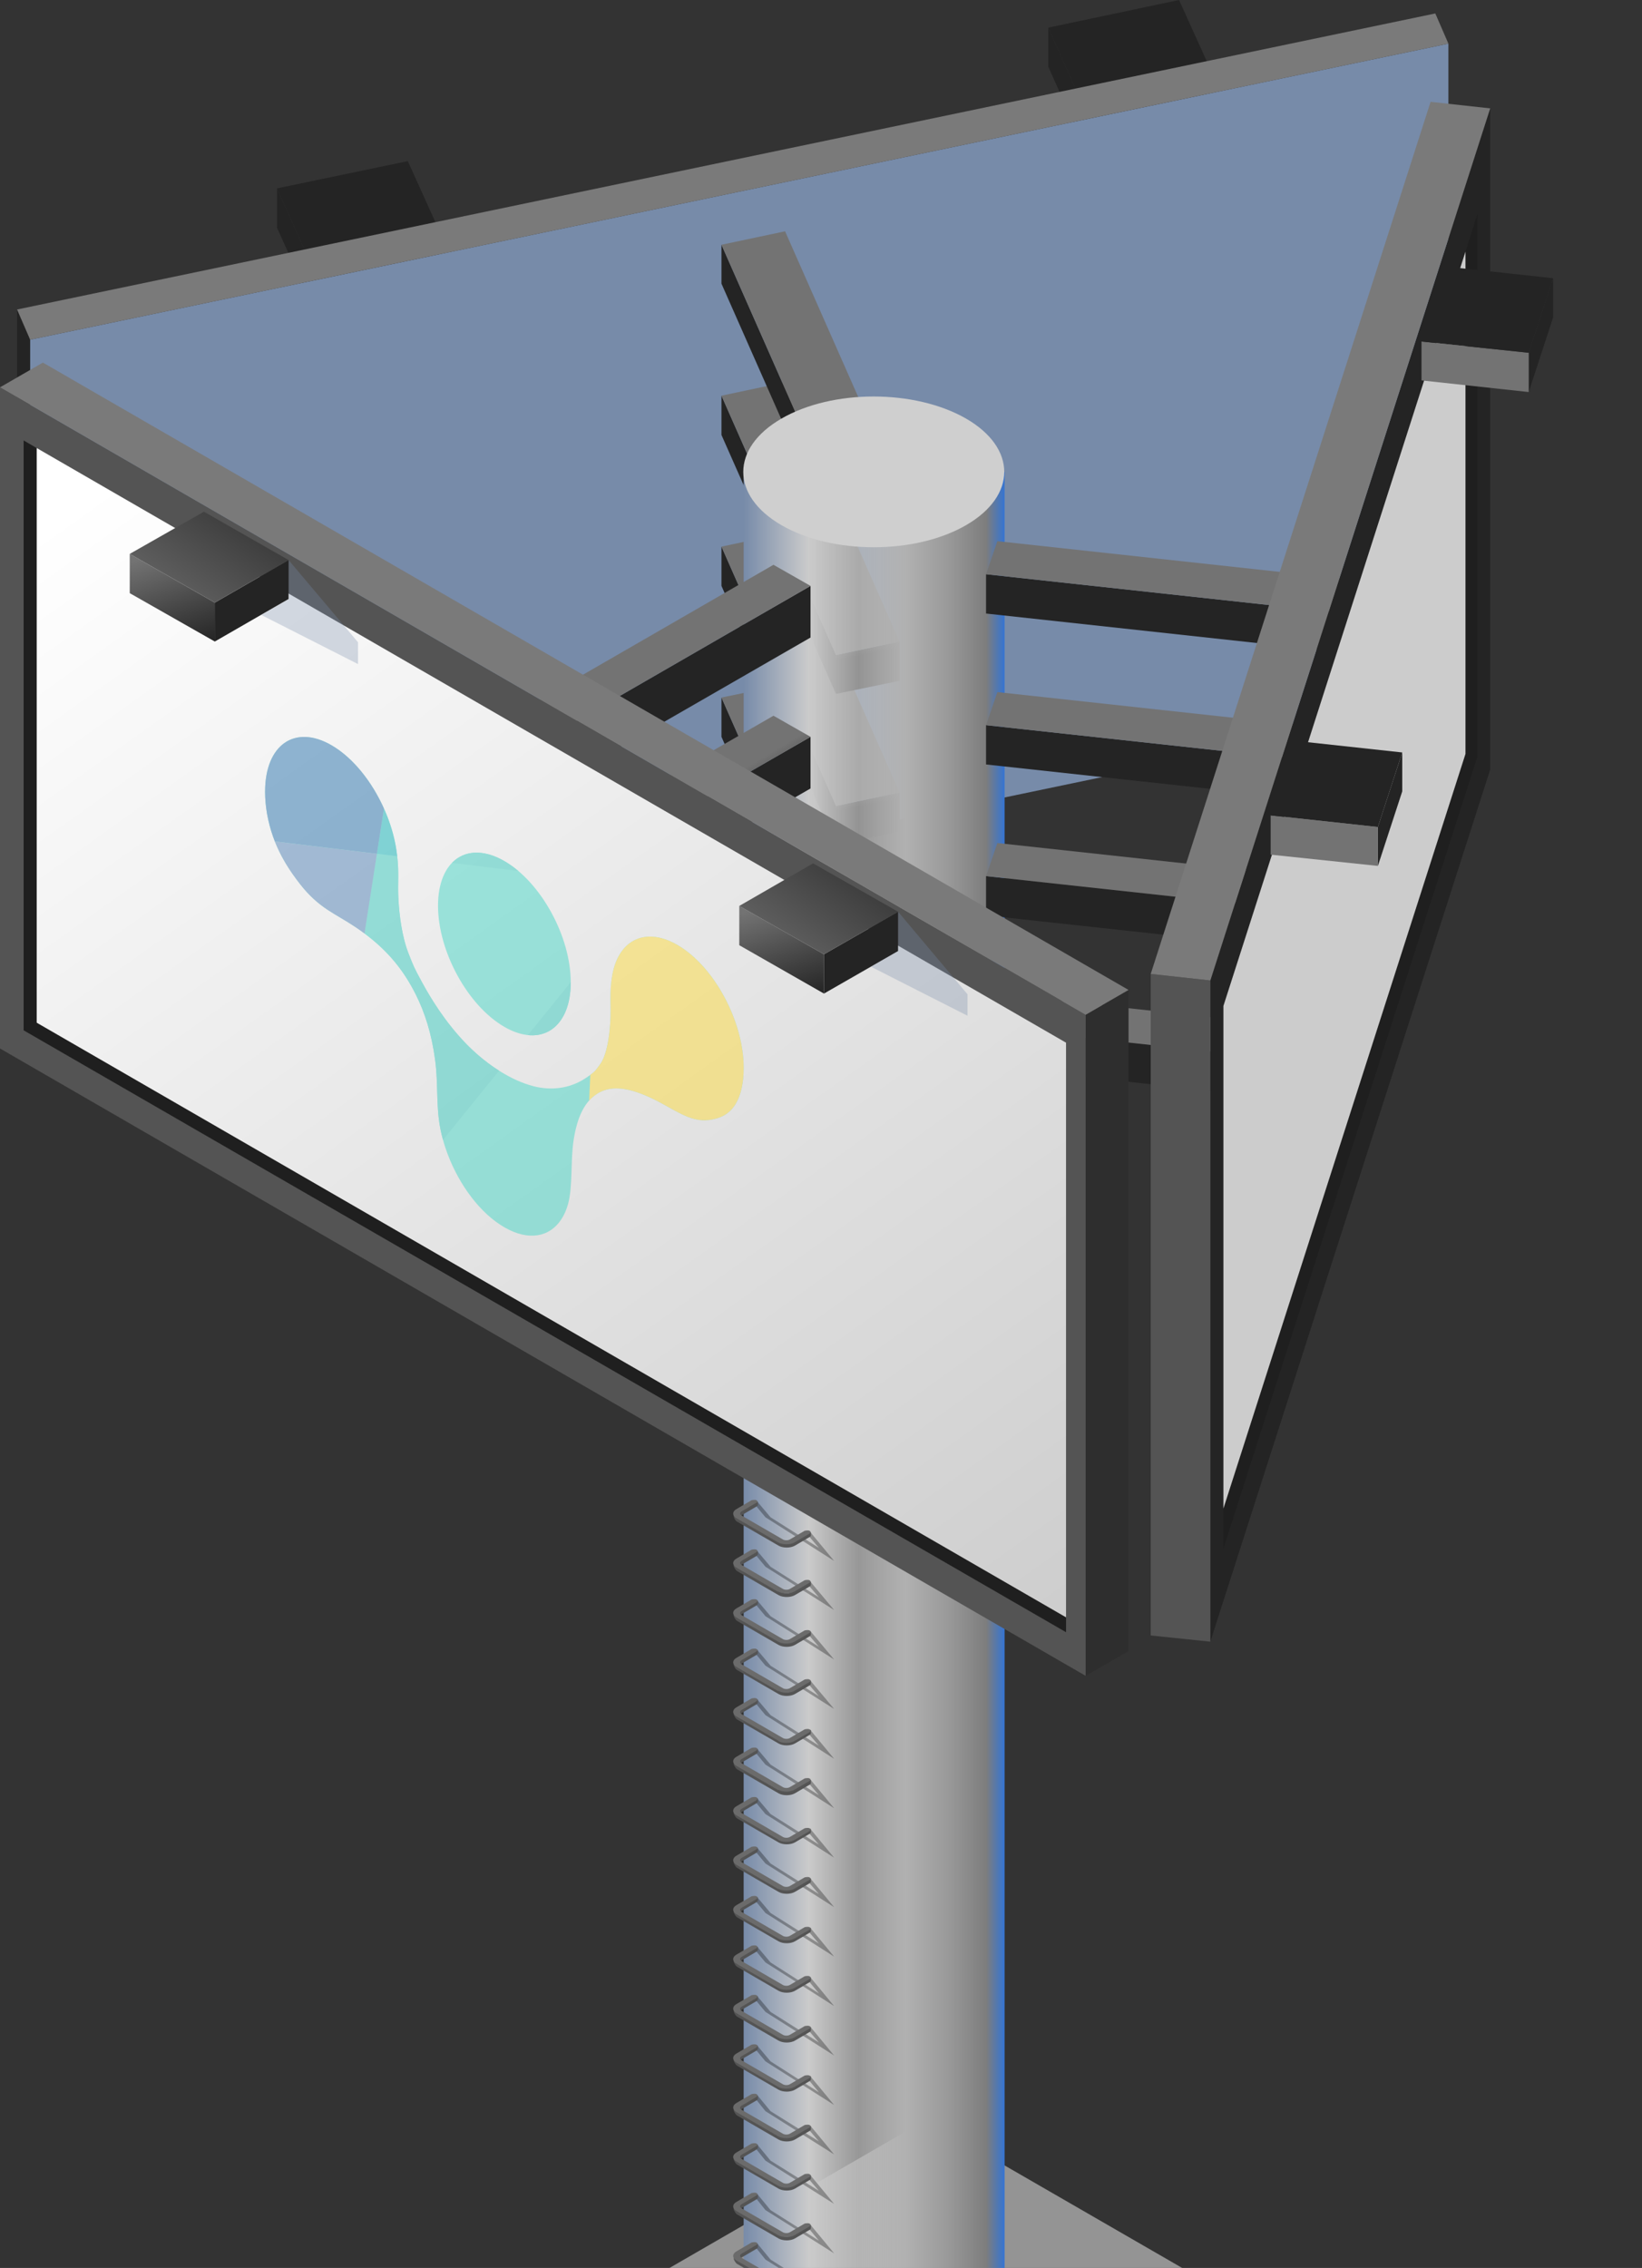 <?xml version="1.0" encoding="UTF-8"?> <svg xmlns="http://www.w3.org/2000/svg" xmlns:xlink="http://www.w3.org/1999/xlink" width="223" height="308" viewBox="0 0 223 308" fill="none"><rect x="0" y="0" width="223" height="308" fill="#333333" stroke="none"/><desc> Created with Pixso. </desc><defs><clipPath id="clip470_3547"><rect id="Layer_1" width="223" height="308" fill="white" fill-opacity="0"></rect></clipPath><linearGradient id="paint_linear_470_3550_0" x1="-772.195" y1="-436.029" x2="-767.963" y2="-433.584" gradientUnits="userSpaceOnUse"><stop stop-color="#737373"></stop><stop offset="1" stop-color="#242424"></stop></linearGradient><linearGradient id="paint_linear_470_3551_0" x1="49.559" y1="29.585" x2="50.398" y2="33.931" gradientUnits="userSpaceOnUse"><stop stop-color="#808080"></stop><stop offset="1" stop-color="#262626"></stop></linearGradient><linearGradient id="paint_linear_470_3552_0" x1="-605.329" y1="-988.169" x2="-598.724" y2="-977.898" gradientUnits="userSpaceOnUse"><stop stop-color="#737373"></stop><stop offset="1" stop-color="#242424"></stop></linearGradient><linearGradient id="paint_linear_470_3554_0" x1="-631.753" y1="-437.312" x2="-627.564" y2="-434.892" gradientUnits="userSpaceOnUse"><stop stop-color="#737373"></stop><stop offset="1" stop-color="#242424"></stop></linearGradient><linearGradient id="paint_linear_470_3555_0" x1="154.305" y1="7.705" x2="155.144" y2="12.051" gradientUnits="userSpaceOnUse"><stop stop-color="#808080"></stop><stop offset="1" stop-color="#262626"></stop></linearGradient><linearGradient id="paint_linear_470_3556_0" x1="-525.583" y1="-1048.868" x2="-519.001" y2="-1038.634" gradientUnits="userSpaceOnUse"><stop stop-color="#737373"></stop><stop offset="1" stop-color="#242424"></stop></linearGradient><linearGradient id="paint_linear_470_3558_0" x1="-840.833" y1="-398.571" x2="-839.08" y2="-397.558" gradientUnits="userSpaceOnUse"><stop stop-color="#737373"></stop><stop offset="1" stop-color="#242424"></stop></linearGradient><linearGradient id="paint_linear_470_3562_0" x1="124.145" y1="92.36" x2="120.788" y2="96.459" gradientUnits="userSpaceOnUse"><stop stop-color="#737373"></stop><stop offset="1" stop-color="#242424"></stop></linearGradient><linearGradient id="paint_linear_470_3563_0" x1="116.74" y1="125.747" x2="117.53" y2="129.896" gradientUnits="userSpaceOnUse"><stop stop-color="#808080"></stop><stop offset="1" stop-color="#262626"></stop></linearGradient><linearGradient id="paint_linear_470_3564_0" x1="129.871" y1="97.743" x2="145.37" y2="86.976" gradientUnits="userSpaceOnUse"><stop stop-color="#737373"></stop><stop offset="1" stop-color="#242424"></stop></linearGradient><linearGradient id="paint_linear_470_3566_0" x1="124.145" y1="71.863" x2="120.788" y2="75.962" gradientUnits="userSpaceOnUse"><stop stop-color="#737373"></stop><stop offset="1" stop-color="#242424"></stop></linearGradient><linearGradient id="paint_linear_470_3567_0" x1="116.74" y1="105.25" x2="117.53" y2="109.399" gradientUnits="userSpaceOnUse"><stop stop-color="#808080"></stop><stop offset="1" stop-color="#262626"></stop></linearGradient><linearGradient id="paint_linear_470_3568_0" x1="129.871" y1="77.246" x2="145.37" y2="66.479" gradientUnits="userSpaceOnUse"><stop stop-color="#737373"></stop><stop offset="1" stop-color="#242424"></stop></linearGradient><linearGradient id="paint_linear_470_3570_0" x1="124.145" y1="51.366" x2="120.788" y2="55.465" gradientUnits="userSpaceOnUse"><stop stop-color="#737373"></stop><stop offset="1" stop-color="#242424"></stop></linearGradient><linearGradient id="paint_linear_470_3571_0" x1="116.74" y1="84.754" x2="117.53" y2="88.903" gradientUnits="userSpaceOnUse"><stop stop-color="#808080"></stop><stop offset="1" stop-color="#262626"></stop></linearGradient><linearGradient id="paint_linear_470_3572_0" x1="129.871" y1="56.749" x2="145.37" y2="45.982" gradientUnits="userSpaceOnUse"><stop stop-color="#737373"></stop><stop offset="1" stop-color="#242424"></stop></linearGradient><linearGradient id="paint_linear_470_3574_0" x1="124.145" y1="30.869" x2="120.788" y2="34.968" gradientUnits="userSpaceOnUse"><stop stop-color="#737373"></stop><stop offset="1" stop-color="#242424"></stop></linearGradient><linearGradient id="paint_linear_470_3575_0" x1="116.74" y1="64.257" x2="117.53" y2="68.405" gradientUnits="userSpaceOnUse"><stop stop-color="#808080"></stop><stop offset="1" stop-color="#262626"></stop></linearGradient><linearGradient id="paint_linear_470_3576_0" x1="129.871" y1="36.252" x2="145.37" y2="25.485" gradientUnits="userSpaceOnUse"><stop stop-color="#737373"></stop><stop offset="1" stop-color="#242424"></stop></linearGradient><linearGradient id="paint_linear_470_3580_0" x1="131.352" y1="286.216" x2="133.474" y2="275.548" gradientUnits="userSpaceOnUse"><stop stop-color="#949494"></stop><stop offset="1" stop-color="#242424"></stop></linearGradient><linearGradient id="paint_linear_470_3583_0" x1="100.994" y1="200.969" x2="136.436" y2="200.969" gradientUnits="userSpaceOnUse"><stop stop-color="#778BA9"></stop><stop offset="0.25" stop-color="#CBCBCB"></stop><stop offset="0.44" stop-color="#C2C2C2" stop-opacity="0.702"></stop><stop offset="0.62" stop-color="#B1B1B1"></stop><stop offset="0.78" stop-color="#9A9A9A"></stop><stop offset="0.93" stop-color="#7D7D7D"></stop><stop offset="1" stop-color="#3574D2"></stop></linearGradient><linearGradient id="paint_linear_470_3584_0" x1="123.75" y1="50.329" x2="124.688" y2="47.76" gradientUnits="userSpaceOnUse"><stop stop-color="#CFCFCF"></stop><stop offset="0.23" stop-color="#CBCBCB"></stop><stop offset="0.43" stop-color="#C0C0C0"></stop><stop offset="0.63" stop-color="#ADADAD"></stop><stop offset="0.82" stop-color="#939393"></stop><stop offset="1" stop-color="#757575"></stop></linearGradient><linearGradient id="paint_linear_470_3699_0" x1="193.745" y1="87.421" x2="192.807" y2="86.976" gradientUnits="userSpaceOnUse"><stop stop-color="#737373"></stop><stop offset="1" stop-color="#242424"></stop></linearGradient><linearGradient id="paint_linear_470_3700_0" x1="150.307" y1="55.663" x2="151.491" y2="59.219" gradientUnits="userSpaceOnUse"><stop stop-color="#737373"></stop><stop offset="1" stop-color="#242424"></stop></linearGradient><linearGradient id="paint_linear_470_3701_0" x1="161.018" y1="103.275" x2="161.512" y2="122.241" gradientUnits="userSpaceOnUse"><stop stop-color="#737373"></stop><stop offset="1" stop-color="#242424"></stop></linearGradient><linearGradient id="paint_linear_470_3703_0" x1="193.745" y1="107.918" x2="192.807" y2="107.473" gradientUnits="userSpaceOnUse"><stop stop-color="#737373"></stop><stop offset="1" stop-color="#242424"></stop></linearGradient><linearGradient id="paint_linear_470_3704_0" x1="154.502" y1="81.79" x2="156.872" y2="92.212" gradientUnits="userSpaceOnUse"><stop stop-color="#737373"></stop><stop offset="1" stop-color="#242424"></stop></linearGradient><linearGradient id="paint_linear_470_3705_0" x1="161.018" y1="123.772" x2="161.512" y2="142.738" gradientUnits="userSpaceOnUse"><stop stop-color="#737373"></stop><stop offset="1" stop-color="#242424"></stop></linearGradient><linearGradient id="paint_linear_470_3707_0" x1="193.745" y1="128.415" x2="192.807" y2="127.97" gradientUnits="userSpaceOnUse"><stop stop-color="#737373"></stop><stop offset="1" stop-color="#242424"></stop></linearGradient><linearGradient id="paint_linear_470_3708_0" x1="149.319" y1="90.878" x2="153.614" y2="104.855" gradientUnits="userSpaceOnUse"><stop stop-color="#737373"></stop><stop offset="1" stop-color="#242424"></stop></linearGradient><linearGradient id="paint_linear_470_3709_0" x1="161.018" y1="144.269" x2="161.512" y2="163.235" gradientUnits="userSpaceOnUse"><stop stop-color="#737373"></stop><stop offset="1" stop-color="#242424"></stop></linearGradient><linearGradient id="paint_linear_470_3711_0" x1="193.745" y1="148.911" x2="192.807" y2="148.467" gradientUnits="userSpaceOnUse"><stop stop-color="#737373"></stop><stop offset="1" stop-color="#242424"></stop></linearGradient><linearGradient id="paint_linear_470_3712_0" x1="149.319" y1="111.375" x2="153.614" y2="125.352" gradientUnits="userSpaceOnUse"><stop stop-color="#737373"></stop><stop offset="1" stop-color="#242424"></stop></linearGradient><linearGradient id="paint_linear_470_3713_0" x1="161.018" y1="164.766" x2="161.512" y2="183.732" gradientUnits="userSpaceOnUse"><stop stop-color="#737373"></stop><stop offset="1" stop-color="#242424"></stop></linearGradient><linearGradient id="paint_linear_470_3715_0" x1="332.056" y1="183.929" x2="313.595" y2="175.829" gradientUnits="userSpaceOnUse"><stop stop-color="#737373"></stop><stop offset="1" stop-color="#242424"></stop></linearGradient><linearGradient id="paint_linear_470_3717_0" x1="262.999" y1="215.589" x2="238.861" y2="186.745" gradientUnits="userSpaceOnUse"><stop stop-color="#FFFFFF"></stop><stop offset="1" stop-color="#CCCCCC"></stop></linearGradient><linearGradient id="paint_linear_470_3721_0" x1="198.484" y1="114.141" x2="197.25" y2="113.598" gradientUnits="userSpaceOnUse"><stop stop-color="#737373"></stop><stop offset="1" stop-color="#242424"></stop></linearGradient><linearGradient id="paint_linear_470_3722_0" x1="199.174" y1="121.055" x2="204.407" y2="122.883" gradientUnits="userSpaceOnUse"><stop stop-color="#737373"></stop><stop offset="1" stop-color="#242424"></stop></linearGradient><linearGradient id="paint_linear_470_3723_0" x1="-127.01" y1="82.103" x2="-111.29" y2="84.406" gradientUnits="userSpaceOnUse"><stop stop-color="#737373"></stop><stop offset="1" stop-color="#242424"></stop></linearGradient><linearGradient id="paint_linear_470_3725_0" x1="218.968" y1="49.736" x2="217.784" y2="49.242" gradientUnits="userSpaceOnUse"><stop stop-color="#737373"></stop><stop offset="1" stop-color="#242424"></stop></linearGradient><linearGradient id="paint_linear_470_3726_0" x1="219.709" y1="56.651" x2="224.892" y2="58.478" gradientUnits="userSpaceOnUse"><stop stop-color="#737373"></stop><stop offset="1" stop-color="#242424"></stop></linearGradient><linearGradient id="paint_linear_470_3727_0" x1="-109.917" y1="17.443" x2="-94.197" y2="19.746" gradientUnits="userSpaceOnUse"><stop stop-color="#737373"></stop><stop offset="1" stop-color="#242424"></stop></linearGradient><linearGradient id="paint_linear_470_3730_0" x1="64.911" y1="121.401" x2="68.119" y2="131.131" gradientUnits="userSpaceOnUse"><stop stop-color="#737373"></stop><stop offset="1" stop-color="#242424"></stop></linearGradient><linearGradient id="paint_linear_470_3731_0" x1="179.677" y1="74.579" x2="151.442" y2="87.371" gradientUnits="userSpaceOnUse"><stop stop-color="#737373"></stop><stop offset="1" stop-color="#242424"></stop></linearGradient><linearGradient id="paint_linear_470_3732_0" x1="88.061" y1="112.264" x2="92.306" y2="119.278" gradientUnits="userSpaceOnUse"><stop stop-color="#737373"></stop><stop offset="1" stop-color="#242424"></stop></linearGradient><linearGradient id="paint_linear_470_3734_0" x1="64.911" y1="100.904" x2="68.119" y2="110.585" gradientUnits="userSpaceOnUse"><stop stop-color="#737373"></stop><stop offset="1" stop-color="#242424"></stop></linearGradient><linearGradient id="paint_linear_470_3735_0" x1="179.677" y1="54.033" x2="151.442" y2="66.875" gradientUnits="userSpaceOnUse"><stop stop-color="#737373"></stop><stop offset="1" stop-color="#242424"></stop></linearGradient><linearGradient id="paint_linear_470_3736_0" x1="115.457" y1="103.127" x2="123.997" y2="107.029" gradientUnits="userSpaceOnUse"><stop stop-color="#737373"></stop><stop offset="1" stop-color="#242424"></stop></linearGradient><linearGradient id="paint_linear_470_3740_0" x1="19.054" y1="62.034" x2="139.743" y2="231.097" gradientUnits="userSpaceOnUse"><stop stop-color="#FFFFFF"></stop><stop offset="1" stop-color="#CCCCCC"></stop></linearGradient><linearGradient id="paint_linear_470_3744_0" x1="21.374" y1="75.122" x2="25.767" y2="88.31" gradientUnits="userSpaceOnUse"><stop stop-color="#737373"></stop><stop offset="1" stop-color="#242424"></stop></linearGradient><linearGradient id="paint_linear_470_3746_0" x1="58.839" y1="70.431" x2="51.139" y2="73.937" gradientUnits="userSpaceOnUse"><stop stop-color="#737373"></stop><stop offset="1" stop-color="#242424"></stop></linearGradient><linearGradient id="paint_linear_470_3747_0" x1="20.288" y1="87.026" x2="37.515" y2="62.923" gradientUnits="userSpaceOnUse"><stop stop-color="#737373"></stop><stop offset="1" stop-color="#242424"></stop></linearGradient><linearGradient id="paint_linear_470_3749_0" x1="104.153" y1="122.883" x2="108.497" y2="136.12" gradientUnits="userSpaceOnUse"><stop stop-color="#737373"></stop><stop offset="1" stop-color="#242424"></stop></linearGradient><linearGradient id="paint_linear_470_3750_0" x1="141.619" y1="118.191" x2="133.918" y2="121.698" gradientUnits="userSpaceOnUse"><stop stop-color="#737373"></stop><stop offset="1" stop-color="#242424"></stop></linearGradient><linearGradient id="paint_linear_470_3752_0" x1="103.067" y1="134.835" x2="120.295" y2="110.684" gradientUnits="userSpaceOnUse"><stop stop-color="#737373"></stop><stop offset="1" stop-color="#242424"></stop></linearGradient></defs><rect id="Layer_1" width="223" height="308" fill="#FFFFFF" fill-opacity="0"></rect><g clip-path="url(#clip470_3547)"><path id="Vector" d="M37.614 30.918L41.859 40.302L41.859 35.018L37.614 25.584L37.614 30.918Z" fill="url(#paint_linear_470_3550_0)" fill-opacity="1" fill-rule="nonzero"></path><path id="Vector" d="M59.629 36.598L41.859 40.303L41.859 35.018L59.629 31.264L59.629 36.598Z" fill="url(#paint_linear_470_3551_0)" fill-opacity="1" fill-rule="nonzero"></path><path id="Vector" d="M37.614 25.584L41.859 35.018L59.629 31.264L55.384 21.88L37.614 25.584Z" fill="url(#paint_linear_470_3552_0)" fill-opacity="1" fill-rule="nonzero"></path><path id="Vector" d="M142.359 9.039L146.555 18.423L146.555 13.138L142.359 3.754L142.359 9.039Z" fill="url(#paint_linear_470_3554_0)" fill-opacity="1" fill-rule="nonzero"></path><path id="Vector" d="M164.375 14.719L146.555 18.423L146.555 13.138L164.375 9.384L164.375 14.719Z" fill="url(#paint_linear_470_3555_0)" fill-opacity="1" fill-rule="nonzero"></path><path id="Vector" d="M142.359 3.754L146.555 13.138L164.375 9.384L160.129 0L142.359 3.754Z" fill="url(#paint_linear_470_3556_0)" fill-opacity="1" fill-rule="nonzero"></path><path id="Vector" d="M2.32 131.823L4.097 135.922L4.097 46.131L2.32 42.031L2.32 131.823Z" fill="url(#paint_linear_470_3558_0)" fill-opacity="1" fill-rule="nonzero"></path><path id="Vector" d="M196.707 95.718L4.097 135.922L4.097 46.13L196.707 5.927L196.707 95.718Z" fill="#778BA9" fill-opacity="1" fill-rule="nonzero"></path><path id="Vector" d="M2.32 42.031L4.097 46.131L196.707 5.927L194.929 1.828L2.32 42.031Z" fill="#7A7A7A" fill-opacity="1" fill-rule="nonzero"></path><path id="Vector" d="M97.983 100.065L113.532 135.28L113.532 129.946L97.983 94.731L97.983 100.065Z" fill="url(#paint_linear_470_3562_0)" fill-opacity="1" fill-rule="nonzero"></path><path id="Vector" d="M122.17 133.452L113.532 135.28L113.532 129.946L122.17 128.118L122.17 133.452Z" fill="url(#paint_linear_470_3563_0)" fill-opacity="1" fill-rule="nonzero"></path><path id="Vector" d="M97.983 94.731L113.532 129.946L122.17 128.118L106.621 92.953L97.983 94.731Z" fill="url(#paint_linear_470_3564_0)" fill-opacity="1" fill-rule="nonzero"></path><path id="Vector" d="M97.983 79.568L113.532 114.733L113.532 109.449L97.983 74.233L97.983 79.568Z" fill="url(#paint_linear_470_3566_0)" fill-opacity="1" fill-rule="nonzero"></path><path id="Vector" d="M122.17 112.955L113.532 114.733L113.532 109.448L122.17 107.621L122.17 112.955Z" fill="url(#paint_linear_470_3567_0)" fill-opacity="1" fill-rule="nonzero"></path><path id="Vector" d="M97.983 74.234L113.532 109.449L122.17 107.622L106.621 72.406L97.983 74.234Z" fill="url(#paint_linear_470_3568_0)" fill-opacity="1" fill-rule="nonzero"></path><path id="Vector" d="M97.983 59.071L113.532 94.237L113.532 88.952L97.983 53.737L97.983 59.071Z" fill="url(#paint_linear_470_3570_0)" fill-opacity="1" fill-rule="nonzero"></path><path id="Vector" d="M122.17 92.459L113.532 94.237L113.532 88.952L122.17 87.124L122.17 92.459Z" fill="url(#paint_linear_470_3571_0)" fill-opacity="1" fill-rule="nonzero"></path><path id="Vector" d="M97.983 53.737L113.532 88.952L122.17 87.124L106.621 51.909L97.983 53.737Z" fill="url(#paint_linear_470_3572_0)" fill-opacity="1" fill-rule="nonzero"></path><path id="Vector" d="M97.983 38.524L113.532 73.74L113.532 68.455L97.983 33.24L97.983 38.524Z" fill="url(#paint_linear_470_3574_0)" fill-opacity="1" fill-rule="nonzero"></path><path id="Vector" d="M122.17 71.962L113.532 73.74L113.532 68.455L122.17 66.627L122.17 71.962Z" fill="url(#paint_linear_470_3575_0)" fill-opacity="1" fill-rule="nonzero"></path><path id="Vector" d="M97.983 33.239L113.532 68.455L122.17 66.627L106.621 31.412L97.983 33.239Z" fill="url(#paint_linear_470_3576_0)" fill-opacity="1" fill-rule="nonzero"></path><path id="Vector" d="M120.986 371.464L57.161 334.57L57.161 327.507L120.986 364.352L120.986 371.464Z" fill="#6B6B6B" fill-opacity="1" fill-rule="nonzero"></path><path id="Vector" d="M120.986 371.464L189.549 331.853L189.549 324.741L120.986 364.352L120.986 371.464Z" fill="#454545" fill-opacity="1" fill-rule="nonzero"></path><path id="Vector" d="M125.724 287.896L57.161 327.506L120.986 364.352L189.549 324.741L125.724 287.896Z" fill="url(#paint_linear_470_3580_0)" fill-opacity="1" fill-rule="nonzero"></path><g opacity="0.3"><path id="Vector" d="M165.905 311.109L118.715 311.109L118.715 337.879L166.744 337.879L189.549 324.741L165.905 311.109Z" fill="#000000" fill-opacity="1" fill-rule="nonzero"></path></g><path id="Vector" d="M100.994 64.108L100.994 327.556C100.994 330.569 102.722 332.791 106.177 334.816C113.088 338.817 124.342 338.817 131.253 334.816C134.708 332.841 136.436 330.174 136.436 327.556L136.436 64.108L100.945 64.108L100.994 64.108Z" fill="url(#paint_linear_470_3583_0)" fill-opacity="1" fill-rule="nonzero"></path><path id="Vector" d="M131.204 71.319C124.293 75.32 113.038 75.32 106.128 71.319C99.217 67.319 99.217 60.849 106.128 56.848C113.038 52.847 124.244 52.847 131.204 56.848C138.114 60.849 138.114 67.319 131.204 71.319Z" fill="url(#paint_linear_470_3584_0)" fill-opacity="1" fill-rule="nonzero"></path><g opacity="0.3"><path id="Vector" d="M109.978 308.739L109.978 309.529L111.212 311.01L104.647 306.862L102.771 304.59L102.771 305.38L103.956 306.862L113.285 312.739L109.978 308.739Z" fill="#000000" fill-opacity="1" fill-rule="nonzero"></path></g><path id="Vector" d="M109.484 308.936L109.484 309.134C109.484 309.134 109.385 309.134 109.336 309.183L107.312 310.368C107.065 310.516 106.621 310.516 106.374 310.368L100.747 307.109C100.5 306.96 100.5 306.713 100.747 306.565L102.771 305.38C102.771 305.38 102.919 305.281 102.919 305.182L102.919 304.738L102.376 304.738L102.376 304.935C102.376 304.935 102.228 304.935 102.129 304.985L100.105 306.17C100.105 306.17 99.908 306.318 99.859 306.368L99.661 306.368L99.661 306.812C99.661 306.812 99.809 307.257 100.105 307.454L105.733 310.714C106.325 311.06 107.362 311.06 107.954 310.714L109.978 309.529C109.978 309.529 110.126 309.43 110.126 309.331L110.126 308.886L109.533 308.886L109.484 308.936Z" fill="#545454" fill-opacity="1" fill-rule="nonzero"></path><path id="Vector" d="M105.683 310.269L100.056 307.01C99.415 306.664 99.415 306.071 100.056 305.725L102.08 304.54C102.08 304.54 102.524 304.441 102.722 304.54C102.919 304.639 102.919 304.787 102.722 304.886L100.698 306.071C100.451 306.219 100.451 306.466 100.698 306.615L106.325 309.874C106.572 310.022 107.016 310.022 107.263 309.874L109.287 308.689C109.287 308.689 109.731 308.59 109.928 308.689C110.126 308.788 110.126 308.936 109.928 309.034L107.905 310.22C107.312 310.566 106.276 310.566 105.683 310.22L105.683 310.269Z" fill="#6B6B6B" fill-opacity="1" fill-rule="nonzero"></path><g opacity="0.3"><path id="Vector" d="M109.978 302.021L109.978 302.812L111.212 304.293L104.647 300.145L102.771 297.873L102.771 298.663L103.956 300.145L113.285 306.022L109.978 302.021Z" fill="#000000" fill-opacity="1" fill-rule="nonzero"></path></g><path id="Vector" d="M109.484 302.219L109.484 302.416C109.484 302.416 109.385 302.416 109.336 302.466L107.312 303.651C107.065 303.799 106.621 303.799 106.374 303.651L100.747 300.391C100.5 300.243 100.5 299.996 100.747 299.848L102.771 298.663C102.771 298.663 102.919 298.564 102.919 298.465L102.919 298.021L102.376 298.021L102.376 298.218C102.376 298.218 102.228 298.218 102.129 298.267L100.105 299.453C100.105 299.453 99.908 299.601 99.859 299.65L99.661 299.65L99.661 300.095C99.661 300.095 99.809 300.539 100.105 300.737L105.733 303.997C106.325 304.343 107.362 304.343 107.954 303.997L109.978 302.811C109.978 302.811 110.126 302.713 110.126 302.614L110.126 302.169L109.533 302.169L109.484 302.219Z" fill="#545454" fill-opacity="1" fill-rule="nonzero"></path><path id="Vector" d="M105.683 303.552L100.056 300.293C99.415 299.947 99.415 299.354 100.056 299.009L102.08 297.823C102.08 297.823 102.524 297.724 102.722 297.823C102.919 297.922 102.919 298.07 102.722 298.169L100.698 299.354C100.451 299.502 100.451 299.75 100.698 299.898L106.325 303.157C106.572 303.305 107.016 303.305 107.263 303.157L109.287 301.972C109.287 301.972 109.731 301.873 109.928 301.972C110.126 302.071 110.126 302.219 109.928 302.367L107.905 303.552C107.312 303.898 106.276 303.898 105.683 303.552Z" fill="#6B6B6B" fill-opacity="1" fill-rule="nonzero"></path><g opacity="0.3"><path id="Vector" d="M109.978 295.304L109.978 296.094L111.212 297.527L104.647 293.427L102.771 291.155L102.771 291.946L103.956 293.427L113.285 299.305L109.978 295.304Z" fill="#000000" fill-opacity="1" fill-rule="nonzero"></path></g><path id="Vector" d="M109.484 295.453L109.484 295.65C109.484 295.65 109.385 295.65 109.336 295.699L107.312 296.885C107.065 297.033 106.621 297.033 106.374 296.885L100.747 293.625C100.5 293.477 100.5 293.23 100.747 293.082L102.771 291.896C102.771 291.896 102.919 291.798 102.919 291.699L102.919 291.254L102.376 291.254L102.376 291.452C102.376 291.452 102.228 291.452 102.129 291.501L100.105 292.687C100.105 292.687 99.908 292.785 99.859 292.884L99.661 292.884L99.661 293.329C99.661 293.329 99.809 293.773 100.105 293.971L105.733 297.231C106.325 297.576 107.362 297.576 107.954 297.231L109.978 296.045C109.978 296.045 110.126 295.947 110.126 295.848L110.126 295.403L109.533 295.403L109.484 295.453Z" fill="#545454" fill-opacity="1" fill-rule="nonzero"></path><path id="Vector" d="M105.683 296.835L100.056 293.575C99.415 293.23 99.415 292.637 100.056 292.291L102.08 291.106C102.08 291.106 102.524 291.007 102.722 291.106C102.919 291.205 102.919 291.353 102.722 291.452L100.698 292.637C100.451 292.785 100.451 293.032 100.698 293.18L106.325 296.44C106.572 296.588 107.016 296.588 107.263 296.44L109.287 295.255C109.287 295.255 109.731 295.156 109.928 295.255C110.126 295.354 110.126 295.551 109.928 295.65L107.905 296.835C107.312 297.181 106.276 297.181 105.683 296.835Z" fill="#6B6B6B" fill-opacity="1" fill-rule="nonzero"></path><g opacity="0.3"><path id="Vector" d="M109.978 288.587L109.978 289.377L111.212 290.81L104.647 286.71L102.771 284.438L102.771 285.229L103.956 286.71L113.285 292.588L109.978 288.587Z" fill="#000000" fill-opacity="1" fill-rule="nonzero"></path></g><path id="Vector" d="M109.484 288.785L109.484 288.982C109.484 288.982 109.385 288.982 109.336 289.031L107.312 290.217C107.065 290.365 106.621 290.365 106.374 290.217L100.747 286.957C100.5 286.809 100.5 286.562 100.747 286.414L102.771 285.229C102.771 285.229 102.919 285.13 102.919 285.031L102.919 284.586L102.376 284.586L102.376 284.784C102.376 284.784 102.228 284.784 102.129 284.833L100.105 286.019C100.105 286.019 99.908 286.167 99.859 286.216L99.661 286.216L99.661 286.661C99.661 286.661 99.809 287.105 100.105 287.303L105.733 290.563C106.325 290.908 107.362 290.908 107.954 290.563L109.978 289.377C109.978 289.377 110.126 289.279 110.126 289.18L110.126 288.735L109.533 288.735L109.484 288.785Z" fill="#545454" fill-opacity="1" fill-rule="nonzero"></path><path id="Vector" d="M105.683 290.118L100.056 286.859C99.415 286.513 99.415 285.92 100.056 285.574L102.08 284.389C102.08 284.389 102.524 284.29 102.722 284.389C102.919 284.488 102.919 284.636 102.722 284.784L100.698 285.969C100.451 286.118 100.451 286.365 100.698 286.513L106.325 289.773C106.572 289.921 107.016 289.921 107.263 289.773L109.287 288.587C109.287 288.587 109.731 288.489 109.928 288.587C110.126 288.686 110.126 288.834 109.928 288.933L107.905 290.118C107.312 290.464 106.276 290.464 105.683 290.118Z" fill="#6B6B6B" fill-opacity="1" fill-rule="nonzero"></path><g opacity="0.3"><path id="Vector" d="M109.978 281.87L109.978 282.66L111.212 284.142L104.647 279.944L102.771 277.721L102.771 278.511L103.956 279.944L113.285 285.871L109.978 281.87Z" fill="#000000" fill-opacity="1" fill-rule="nonzero"></path></g><path id="Vector" d="M109.484 282.019L109.484 282.216C109.484 282.216 109.385 282.216 109.336 282.265L107.312 283.451C107.065 283.599 106.621 283.599 106.374 283.451L100.747 280.191C100.5 280.043 100.5 279.796 100.747 279.648L102.771 278.462C102.771 278.462 102.919 278.364 102.919 278.265L102.919 277.82L102.376 277.82L102.376 278.018C102.376 278.018 102.228 278.018 102.129 278.067L100.105 279.253C100.105 279.253 99.908 279.351 99.859 279.45L99.661 279.45L99.661 279.895C99.661 279.895 99.809 280.339 100.105 280.537L105.733 283.797C106.325 284.142 107.362 284.142 107.954 283.797L109.978 282.611C109.978 282.611 110.126 282.512 110.126 282.414L110.126 281.969L109.533 281.969L109.484 282.019Z" fill="#545454" fill-opacity="1" fill-rule="nonzero"></path><path id="Vector" d="M105.683 283.401L100.056 280.141C99.415 279.796 99.415 279.203 100.056 278.857L102.08 277.672C102.08 277.672 102.524 277.573 102.722 277.672C102.919 277.771 102.919 277.919 102.722 278.067L100.698 279.252C100.451 279.4 100.451 279.647 100.698 279.796L106.325 283.055C106.572 283.204 107.016 283.204 107.263 283.055L109.287 281.87C109.287 281.87 109.731 281.771 109.928 281.87C110.126 281.969 110.126 282.117 109.928 282.216L107.905 283.401C107.312 283.747 106.276 283.747 105.683 283.401Z" fill="#6B6B6B" fill-opacity="1" fill-rule="nonzero"></path><g opacity="0.3"><path id="Vector" d="M109.978 275.153L109.978 275.943L111.212 277.376L104.647 273.227L102.771 271.004L102.771 271.795L103.956 273.227L113.285 279.154L109.978 275.153Z" fill="#000000" fill-opacity="1" fill-rule="nonzero"></path></g><path id="Vector" d="M109.484 275.301L109.484 275.499C109.484 275.499 109.385 275.499 109.336 275.548L107.312 276.733C107.065 276.882 106.621 276.882 106.374 276.733L100.747 273.474C100.5 273.326 100.5 273.079 100.747 272.93L102.771 271.745C102.771 271.745 102.919 271.646 102.919 271.548L102.919 271.103L102.376 271.103L102.376 271.301C102.376 271.301 102.228 271.301 102.129 271.399L100.105 272.585C100.105 272.585 99.908 272.684 99.859 272.782L99.661 272.782L99.661 273.227C99.661 273.227 99.809 273.671 100.105 273.869L105.733 277.129C106.325 277.474 107.362 277.474 107.954 277.129L109.978 275.943C109.978 275.943 110.126 275.844 110.126 275.746L110.126 275.301L109.533 275.301L109.484 275.301Z" fill="#545454" fill-opacity="1" fill-rule="nonzero"></path><path id="Vector" d="M105.683 276.684L100.056 273.425C99.415 273.079 99.415 272.486 100.056 272.14L102.08 270.955C102.08 270.955 102.524 270.856 102.722 270.955C102.919 271.054 102.919 271.202 102.722 271.35L100.698 272.535C100.451 272.684 100.451 272.931 100.698 273.079L106.325 276.339C106.572 276.487 107.016 276.487 107.263 276.339L109.287 275.153C109.287 275.153 109.731 275.054 109.928 275.153C110.126 275.252 110.126 275.4 109.928 275.499L107.905 276.684C107.312 277.03 106.276 277.03 105.683 276.684Z" fill="#6B6B6B" fill-opacity="1" fill-rule="nonzero"></path><g opacity="0.3"><path id="Vector" d="M109.978 268.436L109.978 269.226L111.212 270.708L104.647 266.51L102.771 264.287L102.771 265.077L103.956 266.51L113.285 272.437L109.978 268.436Z" fill="#000000" fill-opacity="1" fill-rule="nonzero"></path></g><path id="Vector" d="M109.484 268.584L109.484 268.781C109.484 268.781 109.385 268.781 109.336 268.831L107.312 270.016C107.065 270.164 106.621 270.164 106.374 270.016L100.747 266.757C100.5 266.608 100.5 266.361 100.747 266.213L102.771 265.028C102.771 265.028 102.919 264.88 102.919 264.83L102.919 264.386L102.376 264.386L102.376 264.583C102.376 264.583 102.228 264.583 102.129 264.633L100.105 265.818C100.105 265.818 99.908 265.966 99.859 266.016L99.661 266.016L99.661 266.46C99.661 266.46 99.809 266.905 100.105 267.102L105.733 270.362C106.325 270.708 107.362 270.708 107.954 270.362L109.978 269.177C109.978 269.177 110.126 269.078 110.126 268.979L110.126 268.534L109.533 268.534L109.484 268.584Z" fill="#545454" fill-opacity="1" fill-rule="nonzero"></path><path id="Vector" d="M105.683 269.967L100.056 266.707C99.415 266.362 99.415 265.769 100.056 265.423L102.08 264.238C102.08 264.238 102.524 264.139 102.722 264.238C102.919 264.336 102.919 264.534 102.722 264.583L100.698 265.769C100.451 265.917 100.451 266.164 100.698 266.312L106.325 269.572C106.572 269.72 107.016 269.72 107.263 269.572L109.287 268.386C109.287 268.386 109.731 268.288 109.928 268.386C110.126 268.485 110.126 268.683 109.928 268.782L107.905 269.967C107.312 270.313 106.276 270.313 105.683 269.967Z" fill="#6B6B6B" fill-opacity="1" fill-rule="nonzero"></path><g opacity="0.3"><path id="Vector" d="M109.978 261.719L109.978 262.509L111.212 263.942L104.647 259.793L102.771 257.57L102.771 258.361L103.956 259.793L113.285 265.72L109.978 261.719Z" fill="#000000" fill-opacity="1" fill-rule="nonzero"></path></g><path id="Vector" d="M109.484 261.867L109.484 262.065C109.484 262.065 109.385 262.065 109.336 262.114L107.312 263.3C107.065 263.448 106.621 263.448 106.374 263.3L100.747 260.04C100.5 259.892 100.5 259.645 100.747 259.496L102.771 258.311C102.771 258.311 102.919 258.212 102.919 258.114L102.919 257.669L102.376 257.669L102.376 257.866C102.376 257.866 102.228 257.866 102.129 257.916L100.105 259.101C100.105 259.101 99.908 259.25 99.859 259.299L99.661 259.299L99.661 259.743C99.661 259.743 99.809 260.188 100.105 260.385L105.733 263.645C106.325 263.991 107.362 263.991 107.954 263.645L109.978 262.46C109.978 262.46 110.126 262.361 110.126 262.262L110.126 261.818L109.533 261.818L109.484 261.867Z" fill="#545454" fill-opacity="1" fill-rule="nonzero"></path><path id="Vector" d="M105.683 263.25L100.056 259.99C99.415 259.645 99.415 259.052 100.056 258.706L102.08 257.521C102.08 257.521 102.524 257.422 102.722 257.521C102.919 257.62 102.919 257.768 102.722 257.916L100.698 259.101C100.451 259.25 100.451 259.497 100.698 259.645L106.325 262.905C106.572 263.053 107.016 263.053 107.263 262.905L109.287 261.719C109.287 261.719 109.731 261.62 109.928 261.719C110.126 261.818 110.126 261.966 109.928 262.065L107.905 263.25C107.312 263.596 106.276 263.596 105.683 263.25Z" fill="#6B6B6B" fill-opacity="1" fill-rule="nonzero"></path><g opacity="0.3"><path id="Vector" d="M109.978 255.002L109.978 255.792L111.212 257.224L104.647 253.076L102.771 250.853L102.771 251.643L103.956 253.076L113.285 259.002L109.978 255.002Z" fill="#000000" fill-opacity="1" fill-rule="nonzero"></path></g><path id="Vector" d="M109.484 255.15L109.484 255.347C109.484 255.347 109.385 255.347 109.336 255.397L107.312 256.582C107.065 256.73 106.621 256.73 106.374 256.582L100.747 253.323C100.5 253.174 100.5 252.927 100.747 252.779L102.771 251.594C102.771 251.594 102.919 251.446 102.919 251.396L102.919 250.952L102.376 250.952L102.376 251.149C102.376 251.149 102.228 251.149 102.129 251.198L100.105 252.384C100.105 252.384 99.908 252.532 99.859 252.582L99.661 252.582L99.661 253.026C99.661 253.026 99.809 253.47 100.105 253.668L105.733 256.928C106.325 257.274 107.362 257.274 107.954 256.928L109.978 255.742C109.978 255.742 110.126 255.644 110.126 255.545L110.126 255.1L109.533 255.1L109.484 255.15Z" fill="#545454" fill-opacity="1" fill-rule="nonzero"></path><path id="Vector" d="M105.683 256.533L100.056 253.273C99.415 252.927 99.415 252.335 100.056 251.989L102.08 250.804C102.08 250.804 102.524 250.705 102.722 250.804C102.919 250.902 102.919 251.051 102.722 251.149L100.698 252.335C100.451 252.483 100.451 252.73 100.698 252.878L106.325 256.138C106.572 256.286 107.016 256.286 107.263 256.138L109.287 254.952C109.287 254.952 109.731 254.854 109.928 254.952C110.126 255.051 110.126 255.199 109.928 255.298L107.905 256.484C107.312 256.829 106.276 256.829 105.683 256.484L105.683 256.533Z" fill="#6B6B6B" fill-opacity="1" fill-rule="nonzero"></path><g opacity="0.3"><path id="Vector" d="M109.978 248.284L109.978 249.075L111.212 250.507L104.647 246.358L102.771 244.136L102.771 244.926L103.956 246.358L113.285 252.285L109.978 248.284Z" fill="#000000" fill-opacity="1" fill-rule="nonzero"></path></g><path id="Vector" d="M109.484 248.433L109.484 248.631C109.484 248.631 109.385 248.631 109.336 248.68L107.312 249.865C107.065 250.013 106.621 250.013 106.374 249.865L100.747 246.606C100.5 246.458 100.5 246.21 100.747 246.062L102.771 244.877C102.771 244.877 102.919 244.778 102.919 244.679L102.919 244.235L102.376 244.235L102.376 244.432C102.376 244.432 102.228 244.432 102.129 244.482L100.105 245.667C100.105 245.667 99.908 245.766 99.859 245.865L99.661 245.865L99.661 246.309C99.661 246.309 99.809 246.754 100.105 246.951L105.733 250.211C106.325 250.557 107.362 250.557 107.954 250.211L109.978 249.026C109.978 249.026 110.126 248.927 110.126 248.828L110.126 248.384L109.533 248.384L109.484 248.433Z" fill="#545454" fill-opacity="1" fill-rule="nonzero"></path><path id="Vector" d="M105.683 249.816L100.056 246.556C99.415 246.21 99.415 245.617 100.056 245.272L102.08 244.086C102.08 244.086 102.524 243.988 102.722 244.086C102.919 244.185 102.919 244.333 102.722 244.481L100.698 245.667C100.451 245.815 100.451 246.062 100.698 246.21L106.325 249.47C106.572 249.618 107.016 249.618 107.263 249.47L109.287 248.285C109.287 248.285 109.731 248.186 109.928 248.285C110.126 248.383 110.126 248.531 109.928 248.68L107.905 249.865C107.312 250.211 106.276 250.211 105.683 249.865L105.683 249.816Z" fill="#6B6B6B" fill-opacity="1" fill-rule="nonzero"></path><g opacity="0.3"><path id="Vector" d="M109.978 241.568L109.978 242.358L111.212 243.79L104.647 239.642L102.771 237.419L102.771 238.209L103.956 239.642L113.285 245.568L109.978 241.568Z" fill="#000000" fill-opacity="1" fill-rule="nonzero"></path></g><path id="Vector" d="M109.484 241.716L109.484 241.913C109.484 241.913 109.385 241.913 109.336 241.963L107.312 243.148C107.065 243.296 106.621 243.296 106.374 243.148L100.747 239.888C100.5 239.74 100.5 239.493 100.747 239.345L102.771 238.16C102.771 238.16 102.919 238.061 102.919 237.962L102.919 237.518L102.376 237.518L102.376 237.715C102.376 237.715 102.228 237.715 102.129 237.814L100.105 238.999C100.105 238.999 99.908 239.147 99.859 239.197L99.661 239.197L99.661 239.641C99.661 239.641 99.809 240.086 100.105 240.283L105.733 243.543C106.325 243.889 107.362 243.889 107.954 243.543L109.978 242.358C109.978 242.358 110.126 242.259 110.126 242.16L110.126 241.716L109.533 241.716L109.484 241.716Z" fill="#545454" fill-opacity="1" fill-rule="nonzero"></path><path id="Vector" d="M105.683 243.099L100.056 239.839C99.415 239.493 99.415 238.901 100.056 238.555L102.08 237.37C102.08 237.37 102.524 237.271 102.722 237.37C102.919 237.468 102.919 237.616 102.722 237.715L100.698 238.901C100.451 239.049 100.451 239.296 100.698 239.444L106.325 242.704C106.572 242.852 107.016 242.852 107.263 242.704L109.287 241.518C109.287 241.518 109.731 241.42 109.928 241.518C110.126 241.617 110.126 241.765 109.928 241.864L107.905 243.05C107.312 243.395 106.276 243.395 105.683 243.05L105.683 243.099Z" fill="#6B6B6B" fill-opacity="1" fill-rule="nonzero"></path><g opacity="0.3"><path id="Vector" d="M109.978 234.85L109.978 235.641L111.212 237.073L104.647 232.924L102.771 230.702L102.771 231.492L103.956 232.924L113.285 238.851L109.978 234.85Z" fill="#000000" fill-opacity="1" fill-rule="nonzero"></path></g><path id="Vector" d="M109.484 234.999L109.484 235.197C109.484 235.197 109.385 235.197 109.336 235.246L107.312 236.431C107.065 236.579 106.621 236.579 106.374 236.431L100.747 233.172C100.5 233.023 100.5 232.776 100.747 232.628L102.771 231.443C102.771 231.443 102.919 231.344 102.919 231.245L102.919 230.801L102.376 230.801L102.376 230.998C102.376 230.998 102.228 230.998 102.129 231.048L100.105 232.233C100.105 232.233 99.908 232.332 99.859 232.431L99.661 232.431L99.661 232.875C99.661 232.875 99.809 233.32 100.105 233.517L105.733 236.777C106.325 237.123 107.362 237.123 107.954 236.777L109.978 235.592C109.978 235.592 110.126 235.493 110.126 235.394L110.126 234.949L109.533 234.949L109.484 234.999Z" fill="#545454" fill-opacity="1" fill-rule="nonzero"></path><path id="Vector" d="M105.683 236.382L100.056 233.122C99.415 232.776 99.415 232.183 100.056 231.838L102.08 230.652C102.08 230.652 102.524 230.553 102.722 230.652C102.919 230.751 102.919 230.899 102.722 231.047L100.698 232.233C100.451 232.381 100.451 232.628 100.698 232.776L106.325 236.036C106.572 236.184 107.016 236.184 107.263 236.036L109.287 234.851C109.287 234.851 109.731 234.752 109.928 234.851C110.126 234.949 110.126 235.097 109.928 235.246L107.905 236.431C107.312 236.777 106.276 236.777 105.683 236.431L105.683 236.382Z" fill="#6B6B6B" fill-opacity="1" fill-rule="nonzero"></path><g opacity="0.3"><path id="Vector" d="M109.978 228.134L109.978 228.924L111.212 230.356L104.647 226.208L102.771 223.985L102.771 224.775L103.956 226.208L113.285 232.085L109.978 228.134Z" fill="#000000" fill-opacity="1" fill-rule="nonzero"></path></g><path id="Vector" d="M109.484 228.282L109.484 228.479C109.484 228.479 109.385 228.479 109.336 228.529L107.312 229.714C107.065 229.862 106.621 229.862 106.374 229.714L100.747 226.454C100.5 226.306 100.5 226.059 100.747 225.911L102.771 224.726C102.771 224.726 102.919 224.627 102.919 224.528L102.919 224.083L102.376 224.083L102.376 224.281C102.376 224.281 102.228 224.281 102.129 224.33L100.105 225.516C100.105 225.516 99.908 225.664 99.859 225.713L99.661 225.713L99.661 226.158C99.661 226.158 99.809 226.652 100.105 226.8L105.733 230.06C106.325 230.406 107.362 230.406 107.954 230.06L109.978 228.874C109.978 228.874 110.126 228.776 110.126 228.677L110.126 228.232L109.533 228.232L109.484 228.282Z" fill="#545454" fill-opacity="1" fill-rule="nonzero"></path><path id="Vector" d="M105.683 229.665L100.056 226.405C99.415 226.059 99.415 225.467 100.056 225.121L102.08 223.936C102.08 223.936 102.524 223.837 102.722 223.936C102.919 224.034 102.919 224.182 102.722 224.281L100.698 225.467C100.451 225.615 100.451 225.862 100.698 226.01L106.325 229.27C106.572 229.418 107.016 229.418 107.263 229.27L109.287 228.084C109.287 228.084 109.731 227.986 109.928 228.084C110.126 228.183 110.126 228.331 109.928 228.43L107.905 229.615C107.312 229.961 106.276 229.961 105.683 229.615L105.683 229.665Z" fill="#6B6B6B" fill-opacity="1" fill-rule="nonzero"></path><g opacity="0.3"><path id="Vector" d="M109.978 221.416L109.978 222.207L111.212 223.639L104.647 219.49L102.771 217.268L102.771 218.058L103.956 219.49L113.285 225.368L109.978 221.416Z" fill="#000000" fill-opacity="1" fill-rule="nonzero"></path></g><path id="Vector" d="M109.484 221.564L109.484 221.762C109.484 221.762 109.385 221.762 109.336 221.811L107.312 222.997C107.065 223.145 106.621 223.145 106.374 222.997L100.747 219.737C100.5 219.589 100.5 219.342 100.747 219.194L102.771 218.008C102.771 218.008 102.919 217.909 102.919 217.811L102.919 217.366L102.376 217.366L102.376 217.564C102.376 217.564 102.228 217.564 102.129 217.663L100.105 218.848C100.105 218.848 99.908 218.996 99.859 219.045L99.661 219.045L99.661 219.49C99.661 219.49 99.809 219.935 100.105 220.132L105.733 223.392C106.325 223.738 107.362 223.738 107.954 223.392L109.978 222.207C109.978 222.207 110.126 222.108 110.126 222.009L110.126 221.564L109.533 221.564L109.484 221.564Z" fill="#545454" fill-opacity="1" fill-rule="nonzero"></path><path id="Vector" d="M105.683 222.948L100.056 219.688C99.415 219.342 99.415 218.749 100.056 218.404L102.08 217.218C102.08 217.218 102.524 217.119 102.722 217.218C102.919 217.317 102.919 217.465 102.722 217.613L100.698 218.799C100.451 218.947 100.451 219.194 100.698 219.342L106.325 222.602C106.572 222.75 107.016 222.75 107.263 222.602L109.287 221.417C109.287 221.417 109.731 221.318 109.928 221.417C110.126 221.515 110.126 221.663 109.928 221.762L107.905 222.948C107.312 223.293 106.276 223.293 105.683 222.948Z" fill="#6B6B6B" fill-opacity="1" fill-rule="nonzero"></path><g opacity="0.3"><path id="Vector" d="M109.978 214.699L109.978 215.49L111.212 216.922L104.647 212.773L102.771 210.551L102.771 211.341L103.956 212.773L113.285 218.651L109.978 214.699Z" fill="#000000" fill-opacity="1" fill-rule="nonzero"></path></g><path id="Vector" d="M109.484 214.848L109.484 215.045C109.484 215.045 109.385 215.045 109.336 215.094L107.312 216.28C107.065 216.428 106.621 216.428 106.374 216.28L100.747 213.02C100.5 212.872 100.5 212.625 100.747 212.477L102.771 211.292C102.771 211.292 102.919 211.143 102.919 211.094L102.919 210.649L102.376 210.649L102.376 210.847C102.376 210.847 102.228 210.847 102.129 210.896L100.105 212.082C100.105 212.082 99.908 212.18 99.859 212.279L99.661 212.279L99.661 212.724C99.661 212.724 99.809 213.168 100.105 213.366L105.733 216.626C106.325 216.971 107.362 216.971 107.954 216.626L109.978 215.44C109.978 215.44 110.126 215.342 110.126 215.243L110.126 214.798L109.533 214.798L109.484 214.848Z" fill="#545454" fill-opacity="1" fill-rule="nonzero"></path><path id="Vector" d="M105.683 216.181L100.056 212.922C99.415 212.576 99.415 211.983 100.056 211.637L102.08 210.452C102.08 210.452 102.524 210.353 102.722 210.452C102.919 210.551 102.919 210.699 102.722 210.798L100.698 211.983C100.451 212.131 100.451 212.378 100.698 212.526L106.325 215.786C106.572 215.934 107.016 215.934 107.263 215.786L109.287 214.601C109.287 214.601 109.731 214.502 109.928 214.601C110.126 214.7 110.126 214.848 109.928 214.947L107.905 216.132C107.312 216.478 106.276 216.478 105.683 216.132L105.683 216.181Z" fill="#6B6B6B" fill-opacity="1" fill-rule="nonzero"></path><g opacity="0.3"><path id="Vector" d="M109.978 207.982L109.978 208.772L111.212 210.205L104.647 206.056L102.771 203.833L102.771 204.624L103.956 206.056L113.285 211.983L109.978 207.982Z" fill="#000000" fill-opacity="1" fill-rule="nonzero"></path></g><path id="Vector" d="M109.484 208.13L109.484 208.328C109.484 208.328 109.385 208.328 109.336 208.377L107.312 209.562C107.065 209.711 106.621 209.711 106.374 209.562L100.747 206.303C100.5 206.155 100.5 205.908 100.747 205.76L102.771 204.574C102.771 204.574 102.919 204.475 102.919 204.377L102.919 203.932L102.376 203.932L102.376 204.13C102.376 204.13 102.228 204.13 102.129 204.179L100.105 205.365C100.105 205.365 99.908 205.463 99.859 205.562L99.661 205.562L99.661 206.007C99.661 206.007 99.809 206.5 100.105 206.649L105.733 209.908C106.325 210.254 107.362 210.254 107.954 209.908L109.978 208.723C109.978 208.723 110.126 208.624 110.126 208.525L110.126 208.081L109.533 208.081L109.484 208.13Z" fill="#545454" fill-opacity="1" fill-rule="nonzero"></path><path id="Vector" d="M105.683 209.464L100.056 206.204C99.415 205.859 99.415 205.266 100.056 204.92L102.08 203.735C102.08 203.735 102.524 203.636 102.722 203.735C102.919 203.833 102.919 204.031 102.722 204.081L100.698 205.266C100.451 205.414 100.451 205.661 100.698 205.809L106.325 209.069C106.572 209.217 107.016 209.217 107.263 209.069L109.287 207.884C109.287 207.884 109.731 207.785 109.928 207.884C110.126 207.982 110.126 208.131 109.928 208.279L107.905 209.464C107.312 209.81 106.276 209.81 105.683 209.464Z" fill="#6B6B6B" fill-opacity="1" fill-rule="nonzero"></path><g opacity="0.3"><path id="Vector" d="M109.978 201.265L109.978 202.055L111.212 203.488L104.647 199.339L102.771 197.116L102.771 197.906L103.956 199.339L113.285 205.216L109.978 201.265Z" fill="#000000" fill-opacity="1" fill-rule="nonzero"></path></g><path id="Vector" d="M109.484 201.414L109.484 201.611C109.484 201.611 109.385 201.611 109.336 201.66L107.312 202.846C107.065 202.994 106.621 202.994 106.374 202.846L100.747 199.586C100.5 199.438 100.5 199.191 100.747 199.043L102.771 197.857C102.771 197.857 102.919 197.759 102.919 197.66L102.919 197.215L102.376 197.215L102.376 197.413C102.376 197.413 102.228 197.413 102.129 197.462L100.105 198.648C100.105 198.648 99.908 198.796 99.859 198.845L99.661 198.845L99.661 199.29C99.661 199.29 99.809 199.784 100.105 199.932L105.733 203.192C106.325 203.537 107.362 203.537 107.954 203.192L109.978 202.006C109.978 202.006 110.126 201.858 110.126 201.809L110.126 201.364L109.533 201.364L109.484 201.414Z" fill="#545454" fill-opacity="1" fill-rule="nonzero"></path><path id="Vector" d="M105.683 202.797L100.056 199.537C99.415 199.191 99.415 198.598 100.056 198.253L102.08 197.067C102.08 197.067 102.524 196.969 102.722 197.067C102.919 197.166 102.919 197.314 102.722 197.413L100.698 198.598C100.451 198.747 100.451 198.994 100.698 199.142L106.325 202.401C106.572 202.55 107.016 202.55 107.263 202.401L109.287 201.216C109.287 201.216 109.731 201.117 109.928 201.216C110.126 201.315 110.126 201.463 109.928 201.611L107.905 202.797C107.312 203.142 106.276 203.142 105.683 202.797Z" fill="#6B6B6B" fill-opacity="1" fill-rule="nonzero"></path><g opacity="0.3"><path id="Vector" d="M109.978 194.548L109.978 195.338L111.212 196.771L104.647 192.622L102.771 190.399L102.771 191.19L103.956 192.622L113.285 198.5L109.978 194.548Z" fill="#000000" fill-opacity="1" fill-rule="nonzero"></path></g><path id="Vector" d="M109.484 194.696L109.484 194.894C109.484 194.894 109.385 194.894 109.336 194.943L107.312 196.128C107.065 196.277 106.621 196.277 106.374 196.128L100.747 192.869C100.5 192.721 100.5 192.474 100.747 192.325L102.771 191.14C102.771 191.14 102.919 190.992 102.919 190.943L102.919 190.498L102.376 190.498L102.376 190.696C102.376 190.696 102.228 190.696 102.129 190.745L100.105 191.93C100.105 191.93 99.908 192.029 99.859 192.128L99.661 192.128L99.661 192.573C99.661 192.573 99.809 193.017 100.105 193.215L105.733 196.474C106.325 196.82 107.362 196.82 107.954 196.474L109.978 195.289C109.978 195.289 110.126 195.19 110.126 195.091L110.126 194.647L109.533 194.647L109.484 194.696Z" fill="#545454" fill-opacity="1" fill-rule="nonzero"></path><path id="Vector" d="M105.683 196.03L100.056 192.77C99.415 192.425 99.415 191.832 100.056 191.486L102.08 190.301C102.08 190.301 102.524 190.202 102.722 190.301C102.919 190.399 102.919 190.548 102.722 190.646L100.698 191.832C100.451 191.98 100.451 192.227 100.698 192.375L106.325 195.635C106.572 195.783 107.016 195.783 107.263 195.635L109.287 194.449C109.287 194.449 109.731 194.351 109.928 194.449C110.126 194.548 110.126 194.697 109.928 194.795L107.905 195.981C107.312 196.326 106.276 196.326 105.683 195.981L105.683 196.03Z" fill="#6B6B6B" fill-opacity="1" fill-rule="nonzero"></path><g opacity="0.3"><path id="Vector" d="M109.978 187.831L109.978 188.621L111.212 190.053L104.647 185.905L102.771 183.682L102.771 184.472L103.956 185.905L113.285 191.782L109.978 187.831Z" fill="#000000" fill-opacity="1" fill-rule="nonzero"></path></g><path id="Vector" d="M109.484 187.979L109.484 188.177C109.484 188.177 109.385 188.177 109.336 188.226L107.312 189.412C107.065 189.56 106.621 189.56 106.374 189.412L100.747 186.152C100.5 186.004 100.5 185.757 100.747 185.609L102.771 184.423C102.771 184.423 102.919 184.324 102.919 184.226L102.919 183.781L102.376 183.781L102.376 183.979C102.376 183.979 102.228 183.979 102.129 184.028L100.105 185.214C100.105 185.214 99.908 185.362 99.859 185.411L99.661 185.411L99.661 185.856C99.661 185.856 99.809 186.35 100.105 186.498L105.733 189.758C106.325 190.103 107.362 190.103 107.954 189.758L109.978 188.572C109.978 188.572 110.126 188.473 110.126 188.375L110.126 187.93L109.533 187.93L109.484 187.979Z" fill="#545454" fill-opacity="1" fill-rule="nonzero"></path><path id="Vector" d="M105.683 189.313L100.056 186.053C99.415 185.707 99.415 185.115 100.056 184.769L102.08 183.583C102.08 183.583 102.524 183.485 102.722 183.583C102.919 183.682 102.919 183.83 102.722 183.979L100.698 185.164C100.451 185.312 100.451 185.559 100.698 185.707L106.325 188.967C106.572 189.115 107.016 189.115 107.263 188.967L109.287 187.782C109.287 187.782 109.731 187.683 109.928 187.782C110.126 187.88 110.126 188.029 109.928 188.127L107.905 189.313C107.312 189.658 106.276 189.658 105.683 189.313Z" fill="#6B6B6B" fill-opacity="1" fill-rule="nonzero"></path><g opacity="0.3"><path id="Vector" d="M109.978 181.114L109.978 181.904L111.212 183.337L104.647 179.188L102.771 176.965L102.771 177.756L103.956 179.188L113.285 185.065L109.978 181.114Z" fill="#000000" fill-opacity="1" fill-rule="nonzero"></path></g><path id="Vector" d="M109.484 181.262L109.484 181.46C109.484 181.46 109.385 181.46 109.336 181.509L107.312 182.695C107.065 182.843 106.621 182.843 106.374 182.695L100.747 179.435C100.5 179.287 100.5 179.04 100.747 178.891L102.771 177.706C102.771 177.706 102.919 177.558 102.919 177.509L102.919 177.064L102.376 177.064L102.376 177.261C102.376 177.261 102.228 177.261 102.129 177.311L100.105 178.496C100.105 178.496 99.908 178.645 99.859 178.694L99.661 178.694L99.661 179.138C99.661 179.138 99.809 179.583 100.105 179.781L105.733 183.04C106.325 183.386 107.362 183.386 107.954 183.04L109.978 181.855C109.978 181.855 110.126 181.756 110.126 181.657L110.126 181.213L109.533 181.213L109.484 181.262Z" fill="#545454" fill-opacity="1" fill-rule="nonzero"></path><path id="Vector" d="M105.683 182.596L100.056 179.336C99.415 178.99 99.415 178.398 100.056 178.052L102.08 176.867C102.08 176.867 102.524 176.768 102.722 176.867C102.919 176.965 102.919 177.114 102.722 177.212L100.698 178.398C100.451 178.546 100.451 178.793 100.698 178.941L106.325 182.201C106.572 182.349 107.016 182.349 107.263 182.201L109.287 181.015C109.287 181.015 109.731 180.917 109.928 181.015C110.126 181.114 110.126 181.262 109.928 181.361L107.905 182.547C107.312 182.892 106.276 182.892 105.683 182.547L105.683 182.596Z" fill="#6B6B6B" fill-opacity="1" fill-rule="nonzero"></path><g opacity="0.3"><path id="Vector" d="M109.978 174.397L109.978 175.187L111.212 176.619L104.647 172.471L102.771 170.248L102.771 171.038L103.956 172.471L113.285 178.348L109.978 174.397Z" fill="#000000" fill-opacity="1" fill-rule="nonzero"></path></g><path id="Vector" d="M109.484 174.545L109.484 174.743C109.484 174.743 109.385 174.743 109.336 174.792L107.312 175.978C107.065 176.126 106.621 176.126 106.374 175.978L100.747 172.718C100.5 172.57 100.5 172.323 100.747 172.175L102.771 170.989C102.771 170.989 102.919 170.89 102.919 170.792L102.919 170.347L102.376 170.347L102.376 170.545C102.376 170.545 102.228 170.545 102.129 170.594L100.105 171.78C100.105 171.78 99.908 171.928 99.859 171.977L99.661 171.977L99.661 172.422C99.661 172.422 99.809 172.916 100.105 173.064L105.733 176.323C106.325 176.669 107.362 176.669 107.954 176.323L109.978 175.138C109.978 175.138 110.126 175.039 110.126 174.94L110.126 174.496L109.533 174.496L109.484 174.545Z" fill="#545454" fill-opacity="1" fill-rule="nonzero"></path><path id="Vector" d="M105.683 175.879L100.056 172.619C99.415 172.273 99.415 171.68 100.056 171.335L102.08 170.149C102.08 170.149 102.524 170.051 102.722 170.149C102.919 170.248 102.919 170.396 102.722 170.544L100.698 171.73C100.451 171.878 100.451 172.125 100.698 172.273L106.325 175.533C106.572 175.681 107.016 175.681 107.263 175.533L109.287 174.348C109.287 174.348 109.731 174.249 109.928 174.348C110.126 174.446 110.126 174.644 109.928 174.743L107.905 175.928C107.312 176.274 106.276 176.274 105.683 175.928L105.683 175.879Z" fill="#6B6B6B" fill-opacity="1" fill-rule="nonzero"></path><g opacity="0.3"><path id="Vector" d="M109.978 167.68L109.978 168.47L111.212 169.903L104.647 165.754L102.771 163.531L102.771 164.322L103.956 165.754L113.285 171.631L109.978 167.68Z" fill="#000000" fill-opacity="1" fill-rule="nonzero"></path></g><path id="Vector" d="M109.484 167.828L109.484 168.026C109.484 168.026 109.385 168.026 109.336 168.075L107.312 169.26C107.065 169.408 106.621 169.408 106.374 169.26L100.747 166.001C100.5 165.853 100.5 165.605 100.747 165.457L102.771 164.272C102.771 164.272 102.919 164.173 102.919 164.074L102.919 163.63L102.376 163.63L102.376 163.827C102.376 163.827 102.228 163.827 102.129 163.877L100.105 165.062C100.105 165.062 99.908 165.21 99.859 165.26L99.661 165.26L99.661 165.704C99.661 165.704 99.809 166.149 100.105 166.346L105.733 169.606C106.325 169.952 107.362 169.952 107.954 169.606L109.978 168.421C109.978 168.421 110.126 168.322 110.126 168.223L110.126 167.779L109.533 167.779L109.484 167.828Z" fill="#545454" fill-opacity="1" fill-rule="nonzero"></path><path id="Vector" d="M105.683 169.162L100.056 165.902C99.415 165.556 99.415 164.964 100.056 164.618L102.08 163.433C102.08 163.433 102.524 163.334 102.722 163.433C102.919 163.531 102.919 163.679 102.722 163.778L100.698 164.964C100.451 165.112 100.451 165.359 100.698 165.507L106.325 168.767C106.572 168.915 107.016 168.915 107.263 168.767L109.287 167.581C109.287 167.581 109.731 167.483 109.928 167.581C110.126 167.68 110.126 167.828 109.928 167.927L107.905 169.113C107.312 169.458 106.276 169.458 105.683 169.113L105.683 169.162Z" fill="#6B6B6B" fill-opacity="1" fill-rule="nonzero"></path><g opacity="0.3"><path id="Vector" d="M109.978 160.963L109.978 161.753L111.212 163.185L104.647 159.037L102.771 156.814L102.771 157.604L103.956 159.037L113.285 164.914L109.978 160.963Z" fill="#000000" fill-opacity="1" fill-rule="nonzero"></path></g><path id="Vector" d="M109.484 161.111L109.484 161.308C109.484 161.308 109.385 161.308 109.336 161.358L107.312 162.543C107.065 162.691 106.621 162.691 106.374 162.543L100.747 159.283C100.5 159.135 100.5 158.888 100.747 158.74L102.771 157.555C102.771 157.555 102.919 157.406 102.919 157.357L102.919 156.913L102.376 156.913L102.376 157.11C102.376 157.11 102.228 157.11 102.129 157.159L100.105 158.345C100.105 158.345 99.908 158.493 99.859 158.542L99.661 158.542L99.661 158.987C99.661 158.987 99.809 159.481 100.105 159.629L105.733 162.889C106.325 163.235 107.362 163.235 107.954 162.889L109.978 161.703C109.978 161.703 110.126 161.605 110.126 161.506L110.126 161.061L109.533 161.061L109.484 161.111Z" fill="#545454" fill-opacity="1" fill-rule="nonzero"></path><path id="Vector" d="M105.683 162.445L100.056 159.185C99.415 158.839 99.415 158.246 100.056 157.901L102.08 156.715C102.08 156.715 102.524 156.616 102.722 156.715C102.919 156.814 102.919 156.962 102.722 157.11L100.698 158.296C100.451 158.444 100.451 158.691 100.698 158.839L106.325 162.099C106.572 162.247 107.016 162.247 107.263 162.099L109.287 160.914C109.287 160.914 109.731 160.815 109.928 160.914C110.126 161.012 110.126 161.16 109.928 161.259L107.905 162.445C107.312 162.79 106.276 162.79 105.683 162.445Z" fill="#6B6B6B" fill-opacity="1" fill-rule="nonzero"></path><g opacity="0.3"><path id="Vector" d="M109.978 154.246L109.978 155.036L111.212 156.469L104.647 152.32L102.771 150.097L102.771 150.887L103.956 152.32L113.285 158.197L109.978 154.246Z" fill="#000000" fill-opacity="1" fill-rule="nonzero"></path></g><path id="Vector" d="M109.484 154.394L109.484 154.592C109.484 154.592 109.385 154.592 109.336 154.641L107.312 155.826C107.065 155.974 106.621 155.974 106.374 155.826L100.747 152.567C100.5 152.418 100.5 152.171 100.747 152.023L102.771 150.838C102.771 150.838 102.919 150.69 102.919 150.64L102.919 150.196L102.376 150.196L102.376 150.393C102.376 150.393 102.228 150.393 102.129 150.443L100.105 151.628C100.105 151.628 99.908 151.776 99.859 151.826L99.661 151.826L99.661 152.27C99.661 152.27 99.809 152.715 100.105 152.912L105.733 156.172C106.325 156.518 107.362 156.518 107.954 156.172L109.978 154.987C109.978 154.987 110.126 154.888 110.126 154.789L110.126 154.344L109.533 154.344L109.484 154.394Z" fill="#545454" fill-opacity="1" fill-rule="nonzero"></path><path id="Vector" d="M105.683 155.727L100.056 152.468C99.415 152.122 99.415 151.529 100.056 151.183L102.08 149.998C102.08 149.998 102.524 149.899 102.722 149.998C102.919 150.097 102.919 150.245 102.722 150.393L100.698 151.578C100.451 151.727 100.451 151.974 100.698 152.122L106.325 155.382C106.572 155.53 107.016 155.53 107.263 155.382L109.287 154.196C109.287 154.196 109.731 154.097 109.928 154.196C110.126 154.295 110.126 154.443 109.928 154.542L107.905 155.727C107.312 156.073 106.276 156.073 105.683 155.727Z" fill="#6B6B6B" fill-opacity="1" fill-rule="nonzero"></path><g opacity="0.3"><path id="Vector" d="M109.978 147.529L109.978 148.319L111.212 149.751L104.647 145.603L102.771 143.38L102.771 144.17L103.956 145.603L113.285 151.48L109.978 147.529Z" fill="#000000" fill-opacity="1" fill-rule="nonzero"></path></g><path id="Vector" d="M109.484 147.677L109.484 147.874C109.484 147.874 109.385 147.874 109.336 147.924L107.312 149.109C107.065 149.257 106.621 149.257 106.374 149.109L100.747 145.849C100.5 145.701 100.5 145.454 100.747 145.306L102.771 144.121C102.771 144.121 102.919 144.022 102.919 143.923L102.919 143.479L102.376 143.479L102.376 143.676C102.376 143.676 102.228 143.676 102.129 143.726L100.105 144.911C100.105 144.911 99.908 145.059 99.859 145.108L99.661 145.108L99.661 145.553C99.661 145.553 99.809 146.047 100.105 146.195L105.733 149.455C106.325 149.801 107.362 149.801 107.954 149.455L109.978 148.269C109.978 148.269 110.126 148.121 110.126 148.072L110.126 147.627L109.533 147.627L109.484 147.677Z" fill="#545454" fill-opacity="1" fill-rule="nonzero"></path><path id="Vector" d="M105.683 149.01L100.056 145.751C99.415 145.405 99.415 144.812 100.056 144.467L102.08 143.281C102.08 143.281 102.524 143.182 102.722 143.281C102.919 143.38 102.919 143.528 102.722 143.676L100.698 144.862C100.451 145.01 100.451 145.257 100.698 145.405L106.325 148.665C106.572 148.813 107.016 148.813 107.263 148.665L109.287 147.479C109.287 147.479 109.731 147.381 109.928 147.479C110.126 147.578 110.126 147.726 109.928 147.825L107.905 149.01C107.312 149.356 106.276 149.356 105.683 149.01Z" fill="#6B6B6B" fill-opacity="1" fill-rule="nonzero"></path><g opacity="0.3"><path id="Vector" d="M109.978 140.811L109.978 141.552L111.212 143.034L104.647 138.885L102.771 136.663L102.771 137.453L103.956 138.885L113.285 144.763L109.978 140.811Z" fill="#000000" fill-opacity="1" fill-rule="nonzero"></path></g><path id="Vector" d="M109.484 140.96L109.484 141.157C109.484 141.157 109.385 141.157 109.336 141.207L107.312 142.392C107.065 142.54 106.621 142.54 106.374 142.392L100.747 139.133C100.5 138.984 100.5 138.737 100.747 138.589L102.771 137.404C102.771 137.404 102.919 137.256 102.919 137.206L102.919 136.762L102.376 136.762L102.376 136.959C102.376 136.959 102.228 136.959 102.129 137.009L100.105 138.194C100.105 138.194 99.908 138.293 99.859 138.392L99.661 138.392L99.661 138.836C99.661 138.836 99.809 139.33 100.105 139.478L105.733 142.738C106.325 143.084 107.362 143.084 107.954 142.738L109.978 141.552C109.978 141.552 110.126 141.454 110.126 141.355L110.126 140.91L109.533 140.91L109.484 140.96Z" fill="#545454" fill-opacity="1" fill-rule="nonzero"></path><path id="Vector" d="M105.683 142.293L100.056 139.033C99.415 138.688 99.415 138.095 100.056 137.749L102.08 136.564C102.08 136.564 102.524 136.465 102.722 136.564C102.919 136.663 102.919 136.811 102.722 136.959L100.698 138.144C100.451 138.292 100.451 138.54 100.698 138.688L106.325 141.948C106.572 142.096 107.016 142.096 107.263 141.948L109.287 140.762C109.287 140.762 109.731 140.663 109.928 140.762C110.126 140.861 110.126 141.009 109.928 141.108L107.905 142.293C107.312 142.639 106.276 142.639 105.683 142.293Z" fill="#6B6B6B" fill-opacity="1" fill-rule="nonzero"></path><g opacity="0.3"><path id="Vector" d="M109.978 134.045L109.978 134.835L111.212 136.317L104.647 132.168L102.771 129.896L102.771 130.736L103.956 132.168L113.285 138.046L109.978 134.045Z" fill="#000000" fill-opacity="1" fill-rule="nonzero"></path></g><path id="Vector" d="M109.484 134.243L109.484 134.44C109.484 134.44 109.385 134.44 109.336 134.49L107.312 135.675C107.065 135.823 106.621 135.823 106.374 135.675L100.747 132.415C100.5 132.267 100.5 132.02 100.747 131.872L102.771 130.687C102.771 130.687 102.919 130.588 102.919 130.489L102.919 130.044L102.376 130.044L102.376 130.242C102.376 130.242 102.228 130.242 102.129 130.291L100.105 131.477C100.105 131.477 99.908 131.575 99.859 131.674L99.661 131.674L99.661 132.119C99.661 132.119 99.809 132.613 100.105 132.761L105.733 136.021C106.325 136.366 107.362 136.366 107.954 136.021L109.978 134.835C109.978 134.835 110.126 134.737 110.126 134.638L110.126 134.193L109.533 134.193L109.484 134.243Z" fill="#545454" fill-opacity="1" fill-rule="nonzero"></path><path id="Vector" d="M105.683 135.576L100.056 132.317C99.415 131.971 99.415 131.378 100.056 131.032L102.08 129.847C102.08 129.847 102.524 129.748 102.722 129.847C102.919 129.946 102.919 130.094 102.722 130.242L100.698 131.427C100.451 131.576 100.451 131.823 100.698 131.971L106.325 135.231C106.572 135.379 107.016 135.379 107.263 135.231L109.287 134.045C109.287 134.045 109.731 133.947 109.928 134.045C110.126 134.144 110.126 134.292 109.928 134.391L107.905 135.576C107.312 135.922 106.276 135.922 105.683 135.576Z" fill="#6B6B6B" fill-opacity="1" fill-rule="nonzero"></path><g opacity="0.3"><path id="Vector" d="M109.978 127.328L109.978 128.118L111.212 129.6L104.647 125.451L102.771 123.179L102.771 123.969L103.956 125.451L113.285 131.329L109.978 127.328Z" fill="#000000" fill-opacity="1" fill-rule="nonzero"></path></g><path id="Vector" d="M109.484 127.526L109.484 127.723C109.484 127.723 109.385 127.723 109.336 127.773L107.312 128.958C107.065 129.106 106.621 129.106 106.374 128.958L100.747 125.698C100.5 125.55 100.5 125.303 100.747 125.155L102.771 123.97C102.771 123.97 102.919 123.822 102.919 123.772L102.919 123.328L102.376 123.328L102.376 123.525C102.376 123.525 102.228 123.525 102.129 123.575L100.105 124.76C100.105 124.76 99.908 124.859 99.859 124.958L99.661 124.958L99.661 125.402C99.661 125.402 99.809 125.846 100.105 126.044L105.733 129.304C106.325 129.65 107.362 129.65 107.954 129.304L109.978 128.118C109.978 128.118 110.126 128.02 110.126 127.921L110.126 127.476L109.533 127.476L109.484 127.526Z" fill="#545454" fill-opacity="1" fill-rule="nonzero"></path><path id="Vector" d="M105.683 128.859L100.056 125.599C99.415 125.254 99.415 124.661 100.056 124.315L102.08 123.13C102.08 123.13 102.524 123.031 102.722 123.13C102.919 123.229 102.919 123.377 102.722 123.525L100.698 124.71C100.451 124.858 100.451 125.105 100.698 125.254L106.325 128.513C106.572 128.662 107.016 128.662 107.263 128.513L109.287 127.328C109.287 127.328 109.731 127.229 109.928 127.328C110.126 127.427 110.126 127.575 109.928 127.723L107.905 128.908C107.312 129.254 106.276 129.254 105.683 128.908L105.683 128.859Z" fill="#6B6B6B" fill-opacity="1" fill-rule="nonzero"></path><path id="Vector" d="M186.735 84.408L185.205 88.902L185.205 83.568L186.735 79.074L186.735 84.408Z" fill="url(#paint_linear_470_3699_0)" fill-opacity="1" fill-rule="nonzero"></path><path id="Vector" d="M133.918 83.322L185.205 88.903L185.205 83.568L133.918 77.987L133.918 83.322Z" fill="url(#paint_linear_470_3700_0)" fill-opacity="1" fill-rule="nonzero"></path><path id="Vector" d="M133.918 77.987L185.205 83.568L186.736 79.074L135.449 73.493L133.918 77.987Z" fill="url(#paint_linear_470_3701_0)" fill-opacity="1" fill-rule="nonzero"></path><path id="Vector" d="M186.735 104.905L185.205 109.399L185.205 104.065L186.735 99.571L186.735 104.905Z" fill="url(#paint_linear_470_3703_0)" fill-opacity="1" fill-rule="nonzero"></path><path id="Vector" d="M133.918 103.819L185.205 109.4L185.205 104.065L133.918 98.484L133.918 103.819Z" fill="url(#paint_linear_470_3704_0)" fill-opacity="1" fill-rule="nonzero"></path><path id="Vector" d="M133.918 98.484L185.205 104.065L186.736 99.571L135.449 93.99L133.918 98.484Z" fill="url(#paint_linear_470_3705_0)" fill-opacity="1" fill-rule="nonzero"></path><path id="Vector" d="M186.735 125.402L185.205 129.896L185.205 124.562L186.735 120.068L186.735 125.402Z" fill="url(#paint_linear_470_3707_0)" fill-opacity="1" fill-rule="nonzero"></path><path id="Vector" d="M133.918 124.315L185.205 129.896L185.205 124.562L133.918 118.981L133.918 124.315Z" fill="url(#paint_linear_470_3708_0)" fill-opacity="1" fill-rule="nonzero"></path><path id="Vector" d="M133.918 118.981L185.205 124.562L186.736 120.068L135.449 114.487L133.918 118.981Z" fill="url(#paint_linear_470_3709_0)" fill-opacity="1" fill-rule="nonzero"></path><path id="Vector" d="M186.735 145.899L185.205 150.393L185.205 145.059L186.735 140.564L186.735 145.899Z" fill="url(#paint_linear_470_3711_0)" fill-opacity="1" fill-rule="nonzero"></path><path id="Vector" d="M133.918 144.812L185.205 150.393L185.205 145.059L133.918 139.478L133.918 144.812Z" fill="url(#paint_linear_470_3712_0)" fill-opacity="1" fill-rule="nonzero"></path><path id="Vector" d="M133.918 139.478L185.205 145.059L186.736 140.564L135.449 134.983L133.918 139.478Z" fill="url(#paint_linear_470_3713_0)" fill-opacity="1" fill-rule="nonzero"></path><path id="Vector" d="M202.383 104.51L164.375 222.948L164.375 133.156L202.383 14.718L202.383 104.51Z" fill="url(#paint_linear_470_3715_0)" fill-opacity="1" fill-rule="nonzero"></path><path id="Vector" d="M200.655 29.041L200.655 102.732L166.151 210.304L166.151 204.871L199.026 102.386L199.026 34.178L200.655 29.041Z" fill="#1F1F1F" fill-opacity="1" fill-rule="nonzero"></path><path id="Vector" d="M199.026 34.178L199.026 102.386L166.151 204.871L166.151 136.614L199.026 34.178Z" fill="url(#paint_linear_470_3717_0)" fill-opacity="1" fill-rule="nonzero"></path><path id="Vector" d="M156.279 222.108L164.375 222.948L164.375 133.156L156.279 132.267L156.279 222.108Z" fill="#545454" fill-opacity="1" fill-rule="nonzero"></path><path id="Vector" d="M156.279 132.267L164.375 133.156L202.383 14.718L194.288 13.829L156.279 132.267Z" fill="#7A7A7A" fill-opacity="1" fill-rule="nonzero"></path><path id="Vector" d="M190.438 107.473L187.13 117.598L187.13 112.313L190.438 102.188L190.438 107.473Z" fill="url(#paint_linear_470_3721_0)" fill-opacity="1" fill-rule="nonzero"></path><path id="Vector" d="M172.568 116.067L187.13 117.598L187.13 112.313L172.568 110.733L172.568 116.067Z" fill="url(#paint_linear_470_3722_0)" fill-opacity="1" fill-rule="nonzero"></path><path id="Vector" d="M172.568 110.733L187.13 112.313L190.437 102.188L175.875 100.608L172.568 110.733Z" fill="url(#paint_linear_470_3723_0)" fill-opacity="1" fill-rule="nonzero"></path><path id="Vector" d="M210.922 43.118L207.615 53.243L207.615 47.909L210.922 37.784L210.922 43.118Z" fill="url(#paint_linear_470_3725_0)" fill-opacity="1" fill-rule="nonzero"></path><path id="Vector" d="M193.054 51.662L207.615 53.243L207.615 47.908L193.054 46.377L193.054 51.662Z" fill="url(#paint_linear_470_3726_0)" fill-opacity="1" fill-rule="nonzero"></path><path id="Vector" d="M193.054 46.377L207.615 47.909L210.923 37.784L196.361 36.203L193.054 46.377Z" fill="url(#paint_linear_470_3727_0)" fill-opacity="1" fill-rule="nonzero"></path><path id="Vector" d="M68.909 130.785L63.874 127.97L63.874 120.957L68.909 123.821L68.909 130.785Z" fill="url(#paint_linear_470_3730_0)" fill-opacity="1" fill-rule="nonzero"></path><path id="Vector" d="M68.909 130.785L110.077 107.078L110.077 100.064L68.909 123.821L68.909 130.785Z" fill="url(#paint_linear_470_3731_0)" fill-opacity="1" fill-rule="nonzero"></path><path id="Vector" d="M105.042 97.2L63.874 120.957L68.909 123.822L110.077 100.065L105.042 97.2Z" fill="url(#paint_linear_470_3732_0)" fill-opacity="1" fill-rule="nonzero"></path><path id="Vector" d="M68.909 110.289L63.874 107.473L63.874 100.46L68.909 103.325L68.909 110.289Z" fill="url(#paint_linear_470_3734_0)" fill-opacity="1" fill-rule="nonzero"></path><path id="Vector" d="M68.909 110.289L110.077 86.581L110.077 79.568L68.909 103.324L68.909 110.289Z" fill="url(#paint_linear_470_3735_0)" fill-opacity="1" fill-rule="nonzero"></path><path id="Vector" d="M105.042 76.703L63.874 100.46L68.909 103.324L110.077 79.568L105.042 76.703Z" fill="url(#paint_linear_470_3736_0)" fill-opacity="1" fill-rule="nonzero"></path><path id="Vector" d="M147.443 227.59L0 142.392L0 52.601L147.443 137.799L147.443 227.59Z" fill="#545454" fill-opacity="1" fill-rule="nonzero"></path><path id="Vector" d="M144.778 219.638L144.778 221.663L3.208 139.923L3.208 59.812L4.986 60.849L4.986 138.885L144.778 219.638Z" fill="#1F1F1F" fill-opacity="1" fill-rule="nonzero"></path><path id="Vector" d="M144.778 141.602L144.778 219.638L4.986 138.885L4.986 60.849L144.778 141.602Z" fill="url(#paint_linear_470_3740_0)" fill-opacity="1" fill-rule="nonzero"></path><path id="Vector" d="M147.443 227.59L153.268 224.232L153.268 134.44L147.443 137.799L147.443 227.59Z" fill="#2E2E2E" fill-opacity="1" fill-rule="nonzero"></path><path id="Vector" d="M5.825 49.242L0 52.601L147.443 137.799L153.268 134.44L5.825 49.242Z" fill="#7A7A7A" fill-opacity="1" fill-rule="nonzero"></path><path id="Vector" d="M29.173 87.124L17.622 80.555L17.622 75.221L29.173 81.84L29.173 87.124Z" fill="url(#paint_linear_470_3744_0)" fill-opacity="1" fill-rule="nonzero"></path><g opacity="0.3"><path id="Vector" d="M35.491 83.519L48.621 90.187L48.621 87.223L39.193 76.061L39.193 81.346L35.491 83.519Z" fill="#778BA9" fill-opacity="1" fill-rule="nonzero"></path></g><path id="Vector" d="M29.173 87.124L39.193 81.346L39.193 76.061L29.173 81.84L29.173 87.124Z" fill="url(#paint_linear_470_3746_0)" fill-opacity="1" fill-rule="nonzero"></path><path id="Vector" d="M27.692 69.492L17.622 75.221L29.173 81.84L39.193 76.061L27.692 69.492Z" fill="url(#paint_linear_470_3747_0)" fill-opacity="1" fill-rule="nonzero"></path><path id="Vector" d="M111.903 134.934L100.402 128.365L100.402 123.031L111.903 129.6L111.903 134.934Z" fill="url(#paint_linear_470_3749_0)" fill-opacity="1" fill-rule="nonzero"></path><path id="Vector" d="M111.903 134.934L121.973 129.156L121.973 123.821L111.903 129.6L111.903 134.934Z" fill="url(#paint_linear_470_3750_0)" fill-opacity="1" fill-rule="nonzero"></path><g opacity="0.3"><path id="Vector" d="M118.271 131.279L131.401 137.947L131.401 135.033L121.973 123.821L121.973 129.156L118.271 131.279Z" fill="#778BA9" fill-opacity="1" fill-rule="nonzero"></path></g><path id="Vector" d="M110.422 117.252L100.402 123.031L111.903 129.6L121.973 123.821L110.422 117.252Z" fill="url(#paint_linear_470_3752_0)" fill-opacity="1" fill-rule="nonzero"></path><g opacity="0.5"><path id="Vector" d="M68.474 145.825C66.96 144.951 65.494 143.84 64.103 142.543C61.517 140.078 59.237 136.927 57.354 133.472C56.1 131.171 56.133 131.107 55.54 129.632C54.534 127.133 54.234 124.095 54.123 122.333C53.955 119.658 54.293 118.501 53.832 115.43C53.609 113.943 53.197 112.434 52.635 110.973C51.038 106.825 48.221 103.056 45.013 101.203C40.035 98.33 36 101.157 36 107.518C36 109.506 36.371 111.607 37.088 113.636C37.974 116.146 39.304 118.215 40.757 120.072C43.34 123.371 45.51 124.045 48.284 125.906C52.435 128.692 54.755 131.65 56.456 135.037C57.691 137.495 58.613 140.347 59.092 143.929C59.538 147.262 59.186 150.344 59.851 153.521C60.075 154.588 60.389 155.658 60.782 156.705C62.366 160.926 65.219 164.78 68.474 166.659L68.497 166.672L68.498 166.673L68.498 166.673L68.5 166.674L68.5 166.674L68.502 166.675L68.502 166.675L68.503 166.676L68.526 166.689C71.781 168.569 74.634 168.009 76.218 165.616C76.611 165.023 76.925 164.317 77.149 163.508C77.814 161.099 77.462 157.611 77.908 154.793C78.387 151.764 79.309 149.977 80.544 148.944C82.245 147.522 84.564 147.241 88.716 149.25C91.49 150.592 93.66 152.423 96.243 152.107C97.696 151.928 99.026 151.394 99.912 149.908C100.629 148.706 101 147.034 101 145.046C101 138.685 96.965 131.198 91.987 128.324C88.779 126.472 85.962 126.989 84.365 129.293C83.803 130.104 83.391 131.138 83.168 132.367C82.707 134.906 83.045 136.453 82.877 138.933C82.766 140.568 82.466 143.26 81.46 144.598C80.867 145.387 80.9 145.489 79.646 146.342C77.763 147.623 75.483 148.141 72.897 147.621C71.506 147.311 70.04 146.729 68.526 145.854L68.503 145.842L68.502 145.841L68.502 145.841L68.5 145.84L68.5 145.84L68.498 145.839L68.498 145.839L68.497 145.838L68.474 145.825Z" fill="#46D6C5" fill-opacity="1" fill-rule="evenodd"></path><path id="Vector" d="M77.512 133.402C77.512 127.184 73.477 119.814 68.5 116.941C63.523 114.067 59.487 116.778 59.487 122.995C59.487 129.212 63.523 136.582 68.5 139.456C73.477 142.329 77.512 139.619 77.512 133.402Z" fill="#46D6C5" fill-opacity="1" fill-rule="evenodd"></path><path id="Vector" d="M67.781 145.406C63.727 142.854 60.238 138.764 57.354 133.472C56.1 131.171 56.133 131.107 55.54 129.632C54.534 127.133 54.234 124.095 54.123 122.333C53.972 119.922 54.231 118.744 53.946 116.284L51.19 115.95L49.505 126.769C52.905 129.303 54.929 131.998 56.456 135.037C57.691 137.495 58.613 140.347 59.092 143.929C59.635 147.988 59.038 150.742 60.165 154.815L67.781 145.406Z" fill="#38C9BD" fill-opacity="1" fill-rule="evenodd"></path><path id="Vector" d="M51.19 115.95L53.946 116.284C53.915 116.016 53.877 115.732 53.832 115.43C53.549 113.549 52.964 111.625 52.147 109.803L51.19 115.95Z" fill="#0FB4B8" fill-opacity="1" fill-rule="evenodd"></path><path id="Vector" d="M68.5 116.94C65.604 115.269 63.027 115.487 61.378 117.187L70.392 118.281C69.781 117.766 69.149 117.315 68.5 116.94Z" fill="#38C9BD" fill-opacity="1" fill-rule="evenodd"></path><path id="Vector" d="M77.513 133.385L71.694 140.573C75.095 140.925 77.513 138.214 77.513 133.402C77.513 133.396 77.513 133.39 77.513 133.385Z" fill="#38C9BD" fill-opacity="1" fill-rule="evenodd"></path><path id="Vector" d="M51.19 115.95L52.147 109.804C50.506 106.142 47.933 102.889 45.013 101.203C40.035 98.33 36 101.157 36 107.518C36 109.506 36.371 111.607 37.088 113.636C37.163 113.849 37.242 114.059 37.323 114.266L51.19 115.95Z" fill="#2871AB" fill-opacity="1" fill-rule="evenodd"></path><path id="Vector" d="M51.19 115.95L37.323 114.267C38.201 116.497 39.427 118.374 40.757 120.072C43.34 123.372 45.51 124.045 48.284 125.906C48.71 126.192 49.117 126.48 49.505 126.77L51.19 115.95Z" fill="#5282B5" fill-opacity="1" fill-rule="evenodd"></path><path id="Vector" d="M82.876 138.933C82.766 140.568 82.466 143.26 81.46 144.598C81.358 144.734 81.274 144.85 81.199 144.953C80.912 145.346 80.754 145.548 80.172 145.974L80.012 149.459C80.182 149.27 80.36 149.099 80.544 148.945C80.677 148.834 80.812 148.73 80.952 148.634C82.617 147.492 84.887 147.397 88.716 149.25C91.49 150.592 93.66 152.424 96.243 152.107C97.696 151.928 99.026 151.394 99.912 149.908C100.629 148.706 101 147.034 101 145.046C101 138.685 96.965 131.198 91.987 128.324C87.614 125.8 84.018 127.687 83.168 132.367C82.707 134.906 83.044 136.453 82.876 138.933Z" fill="#FEDB3F" fill-opacity="1" fill-rule="evenodd"></path></g></g></svg> 